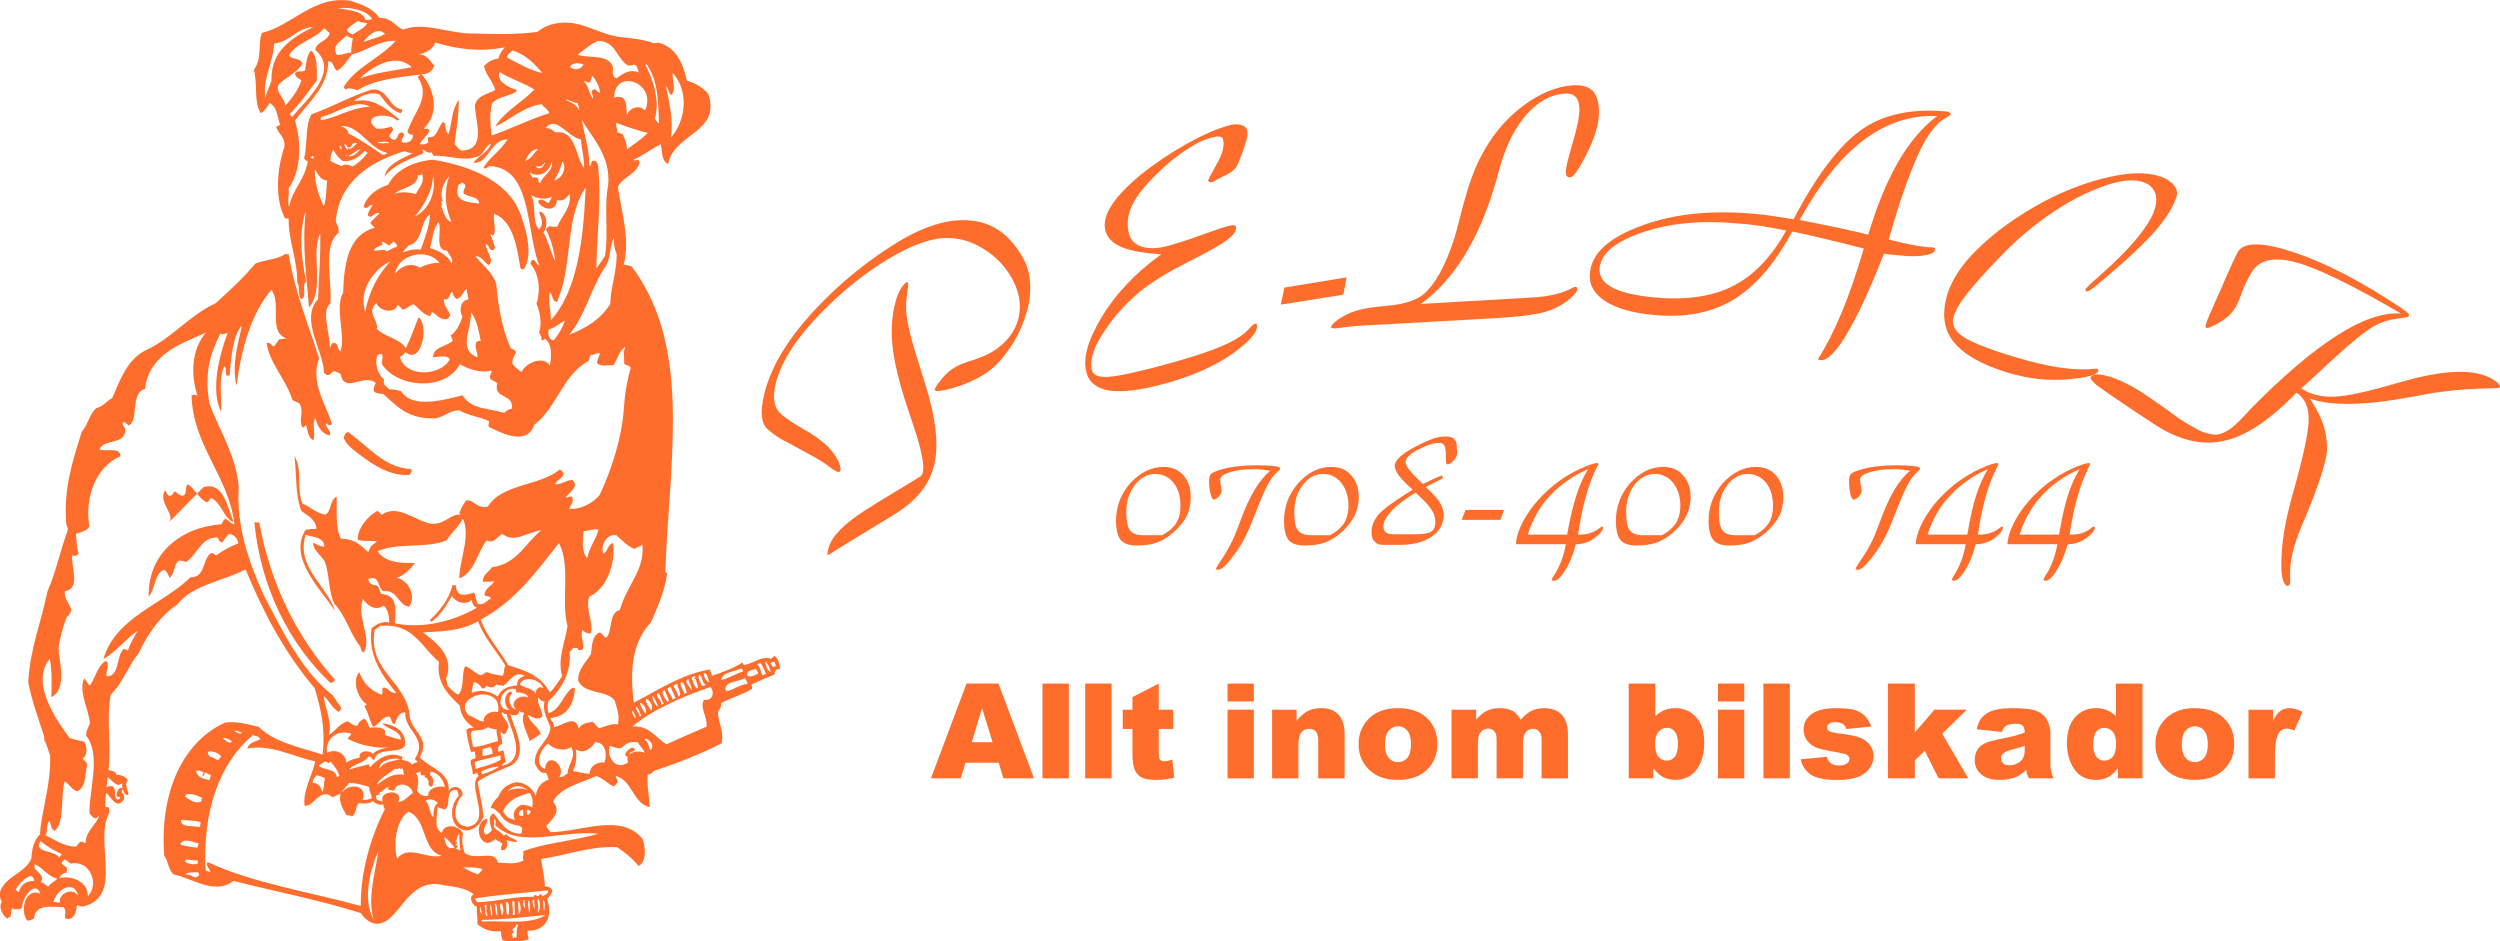 <?xml version="1.0" encoding="UTF-8"?>
<svg id="Lager_2" data-name="Lager 2" xmlns="http://www.w3.org/2000/svg" viewBox="0 0 850.39 320.2">
  <defs>
    <style>
      .cls-1 {
        fill-rule: evenodd;
      }

      .cls-1, .cls-2 {
        fill: #ff6d2d;
      }
    </style>
  </defs>
  <g id="Lager_1-2" data-name="Lager 1">
    <g>
      <path class="cls-2" d="M266.85,149.99c-1.85-.98-3.27-1.96-4.36-2.84-1.09-.76-1.96-1.64-2.4-2.4-1.09-1.85-1.31-4.8-.54-8.73.65-3.93,2.29-8.29,4.58-12.88,3.6-6.77,9.05-13.97,16.58-21.39,7.53-7.53,15.81-13.97,24.87-19.53,9.27-5.56,17.45-7.96,24.65-7.2,7.2.65,12.87,4.58,17.12,11.67,1.85,2.84,2.84,6.11,3.05,9.6.22,3.49-.22,7.31-1.64,11.35-1.31,4.15-3.27,8.07-5.89,11.67-2.62,3.71-5.34,6.33-8.18,8.07-3.16,1.96-6.65,3.49-10.47,4.58-3.82,1.09-5.89,1.31-6.22.76-.22-.33.44-1.42,1.96-3.38,1.42-1.86,3.05-3.38,4.8-4.36,1.2-.76,3.27-1.64,6.22-2.51,2.95-.98,5.13-1.96,6.43-2.73,4.8-2.95,7.85-6.77,9.05-11.46,1.09-4.8.22-9.6-2.73-14.4-2.07-3.49-4.91-6.44-8.4-8.73-3.49-2.29-6.98-3.71-10.69-4.04-3.16-.44-6.54,0-10.25,1.2-3.6,1.09-7.85,3.16-12.43,5.89-5.67,3.49-11.02,7.42-16.14,12-5.13,4.58-9.71,9.38-13.63,14.29-3.82,5.02-6.43,9.71-7.85,14.29s-1.42,8.07,0,10.48c.98,1.64,4.04,3.93,9.27,6.87,5.34,3.06,8.94,6.11,10.8,9.38.76,1.2,1.2,2.29,1.42,3.27.22.87.11,1.53-.33,1.75-.44.22-1.42-.33-3.27-1.64-1.75-1.42-3.6-2.51-5.34-3.49l-10.04-5.46M285.07,186.65l-.98.65c-.11,0-.22.11-.33.22-.76.55-1.53.98-2.29,1.42,0-2.73,1.2-5.46,3.71-8.07,2.4-2.73,6.65-5.89,12.76-9.6l15.05-9.17c1.96-1.2,1.2-6.66-1.96-16.37-1.31-3.82-2.29-6.87-3.05-9.17-2.62-8.18-4.04-14.73-4.47-19.64-.44-5.02-.11-9.71,1.09-14.18.33-1.53.98-2.95,1.64-4.26.76-1.2,1.42-2.07,1.96-2.4.11-.11.22-.11.33-.11s.22.11.33.22c.11.33.11,1.31-.22,2.95-.22,1.75-.44,3.38-.44,5.02-.11,3.6,1.31,10.26,4.47,19.86.87,2.84,1.53,5.13,2.07,6.66,3.71,11.89,4.69,21.17,2.94,27.82-1.64,6.55-6.22,12.11-13.63,16.59l-18.98,11.57"/>
      <path class="cls-2" d="M395,86.49c-5.89-.33-10.36-1.2-13.42-2.4-3.05-1.31-4.91-3.16-5.56-5.56-.65-2.51,0-5.35,1.96-8.51,1.96-3.16,5.34-6.66,10.03-10.58,4.91-3.93,10.14-7.42,15.6-10.48,5.45-3.06,10.14-5.13,14.18-6.22,1.74-.55,3.16-.55,4.36-.22,1.09.22,1.85.87,2.07,1.86.22.76.11,1.85-.22,3.27-.44,1.42-1.09,3.6-2.29,6.55-.54,1.53-1.09,2.62-1.64,3.16-.55.65-1.42,1.31-2.62,1.96l-3.71,1.86c-.54.33-.87.55-1.09.65-.22.11-.33.11-.33.11-.33.11-.55.11-.87,0-.33-.22-.44-.33-.54-.55,0-.11.98-1.96,2.94-5.56,2.07-3.6,2.73-6.44,2.18-8.4-.11-.55-.54-.87-1.2-.98-.65-.11-1.64.11-3.05.44-2.4.65-5.13,1.96-8.07,3.93-3.05,1.96-6.22,4.47-9.38,7.53-4.47,4.26-7.53,7.97-9.16,11.35-1.64,3.38-1.96,6.77-1.09,10.04.66,2.07,2.07,3.49,4.58,4.26,2.4.65,5.34.55,8.94-.44,3.05-.87,6.87-2.07,11.34-3.71,4.47-1.64,7.42-2.62,8.83-2.95.87-.22,1.53-.33,1.96-.33.33.11.54.22.65.55.33,1.31-.65,2.73-2.94,4.47-2.29,1.75-6.98,4.36-13.96,7.86-5.89,2.95-10.69,5.89-14.61,8.84-3.82,3.06-7.31,6.55-10.36,10.37-2.84,3.71-4.91,6.98-6.11,9.93-1.2,2.95-1.53,5.46-.98,7.31.44,1.75,2.29,2.51,5.56,2.29,3.38-.22,9.49-1.53,18.43-3.93,6.87-1.86,12.43-3.6,16.69-5.13,4.25-1.64,7.42-3.06,9.38-4.47,1.2-.76,2.4-1.75,3.38-2.84,1.09-1.09,1.64-1.64,1.75-1.64.22-.11.44-.11.65,0,.11,0,.22,0,.22.11.65,2.29-2.07,5.56-8.07,9.93-6.11,4.26-13.85,7.75-23.56,10.37-7.85,2.18-13.96,2.84-18.32,2.29-4.36-.65-7.09-2.73-7.96-6.22-1.31-4.69.44-11.02,5.24-18.88,4.69-7.86,11.45-14.95,20.18-21.28"/>
      <polyline class="cls-2" points="435.68 103.62 436.88 97.83 458.04 94.34 456.95 100.23 435.68 103.62"/>
      <path class="cls-2" d="M483.24,103.4l37.63-2.18c6.22-.33,10.91-1.53,14.18-3.38.33-.22.54-.22.54-.22.33-.11.55,0,.76.11.11.11.22.33.22.55,0,.55-.44,1.31-1.42,2.29-.98.98-2.29,2.07-3.93,3.06-2.07,1.31-4.58,2.29-7.53,2.95-2.95.65-7.85,1.2-14.72,1.64l-1.96.11-45.15,2.51c-2.29.22-4.47.44-6.76.76-.55,0-.76.11-.87.11-.44,0-.76,0-.98-.11-.33,0-.44-.11-.44-.33,0-.55.76-1.42,2.4-2.62,1.64-1.09,3.49-2.07,5.78-2.84,2.18-.76,6-1.42,11.45-1.85,5.45-.55,9.49-1.86,12-4.04,1.85-1.64,3.6-3.93,5.24-6.87,1.64-2.95,3.27-6.66,4.69-11.02.44-1.09,1.53-5.13,3.27-12,1.85-6.87,3.82-12.55,6.11-16.8,3.6-6.98,8.29-12.66,14.07-17.02,5.89-4.47,11.67-6.87,17.45-7.2,2.84-.11,4.91.44,6.33,1.75,1.31,1.31,2.18,3.49,2.29,6.55.11,2.29-.22,5.02-1.31,8.18-.98,3.05-2.51,6.44-4.47,9.93-1.09,1.86-1.85,3.16-2.51,3.82-.54.76-1.09,1.09-1.64,1.09-.44,0-.76-.11-.98-.44-.22-.22-.33-.65-.33-1.31-.11-1.2.65-4.47,2.29-9.93,1.64-5.46,2.4-9.38,2.29-12-.11-1.75-.54-3.06-1.42-3.82-.76-.76-1.96-1.09-3.6-.98-4.47.22-8.73,2.51-12.65,6.77-3.93,4.36-6.98,10.15-9.16,17.57-.22.87-.65,2.29-1.2,4.36-5.67,20.29-14.4,34.59-25.96,42.88"/>
      <path class="cls-2" d="M612.15,74.81c5.34,1.09,9.82,1.96,13.42,2.73,3.6.76,6.87,1.53,9.92,2.29,2.95-9.82,6.33-18.11,10.25-24.88,3.93-6.77,8.4-11.89,13.2-15.49-9.05-.33-17.34,2.4-24.98,8.18-7.74,5.78-14.94,14.84-21.81,27.17M607.57,78.41c-3.27-.65-6.22-1.2-8.51-1.53-2.4-.33-4.69-.65-6.76-.76-12.87-1.31-23.99-.33-33.37,2.84-9.38,3.16-14.29,7.2-14.83,12.22-.22,2.62,1.09,4.8,4.15,6.55,3.05,1.64,7.63,2.73,13.74,3.38,11.01,1.09,20.18-.11,27.27-3.71,7.2-3.6,13.31-9.93,18.32-18.99M609.64,78.74c-5.89,11.02-12.65,18.77-20.07,23.24-7.53,4.47-16.58,6.22-27.27,5.13-7.2-.65-12.65-2.29-16.47-4.8-3.71-2.51-5.45-5.67-5.02-9.49.65-6.66,6.44-12,17.56-16.04,11.02-4.15,24.21-5.46,39.59-3.93,1.42.11,3.16.33,5.13.65,1.96.33,4.25.65,6.98,1.09,7.96-15.17,15.71-25.31,23.23-30.55,7.53-5.24,17.23-7.2,29.01-6.11.44.11.76.22.98.44.22.11.22.33.22.55s-.76.65-2.18,1.53c-1.42.76-2.84,2.18-4.25,4.04-2.18,2.84-4.47,7.31-6.87,13.42-2.4,6-5.02,13.86-7.74,23.57,2.73.65,5.24,1.31,7.53,1.75,2.29.44,4.14.65,5.67.87h1.42c.44,0,.76.11.87.22.22.11.33.22.22.55,0,.98-1.2,1.64-3.49,1.96-2.29.44-5.34.44-9.05,0-1.09-.11-1.96-.22-2.62-.22-.76-.11-1.42-.22-2.18-.33-4.69,11.89-8.83,20.95-12.54,27.17-3.71,6.33-6.76,9.27-9.05,9.06-.22,0-.44-.11-.55-.11-.11-.11-.22-.11-.33-.22,2.84-4.47,5.56-9.82,8.07-15.82,2.51-6,5.02-13.31,7.53-21.82-1.42-.33-3.6-.87-6.43-1.64-8.51-2.07-14.51-3.49-17.89-4.15"/>
      <path class="cls-2" d="M662.32,100.34c1.64-5.35,5.23-10.8,11.02-16.26,5.78-5.56,12.98-10.69,21.81-15.49,7.53-3.93,14.72-6.66,21.92-8.29,7.09-1.64,12.76-1.75,16.8-.55,2.4.65,4.25,1.75,5.34,2.95,1.2,1.31,1.53,2.62,1.2,4.04-1.09,3.49-3.38,7.2-6.98,11.46-3.6,4.15-9.05,9.38-16.69,15.82-2.73,2.4-4.47,3.82-5.34,4.36-.76.55-1.42.87-1.74.76,0-.11-.22-.11-.22-.33-.11-.11-.11-.22-.11-.33.11-.33.98-1.2,2.62-2.73,1.09-.87,1.96-1.64,2.62-2.29,5.24-4.58,9.38-8.84,12.54-12.66,3.05-3.82,5.02-6.98,5.78-9.49.76-2.51.76-4.47,0-6.11-.76-1.64-2.18-2.73-4.25-3.38-3.6-1.09-8.51-.33-14.94,2.18-6.43,2.51-13.2,6.33-20.29,11.68-2.73,2.07-5.34,4.26-7.96,6.66-2.62,2.4-5.45,5.35-8.83,8.95-4.25,4.58-7.2,8.07-8.83,10.37-1.64,2.18-2.73,4.26-3.27,6.11-.76,2.51.33,4.8,3.38,6.87,3.05,1.96,8.94,4.26,17.67,6.87,11.23,3.38,20.18,4.69,26.83,3.93h1.09q.11.11.22.33v.55c-.44,1.2-3.93,2.18-10.47,2.73-6.65.55-13.41-.22-20.29-2.29-8.94-2.73-15.05-6.22-18.43-10.47-3.38-4.26-4.04-9.6-2.18-15.93"/>
      <path class="cls-2" d="M781.2,133.51c-9.05,9.38-17.34,14.95-24.87,16.48-7.63,1.64-15.6-.33-24-6l-5.67-3.71c-6.87-4.58-11.23-7.64-13.2-9.06-1.85-1.53-2.62-2.51-2.29-2.95.76-1.2,2.94-1.2,6.54-.11,3.49,1.09,7.74,3.16,12.54,6.44,1.42.98,3.49,2.4,6,4.15,2.51,1.86,4.36,3.16,5.45,3.93,2.73,1.75,4.91,2.95,6.54,3.82,1.75.76,3.38,1.2,4.69,1.31,2.62.33,5.78-1.42,9.38-5.24.98-.98,1.64-1.75,2.18-2.29l1.09-1.2c22.25-22.59,39.26-33.39,51.15-32.41-16.25-9.49-28.03-15.28-35.45-17.35-7.42-2.07-12.43-1.09-15.05,2.84-1.2,1.75-2.4,4.15-3.6,7.2-1.09,3.06-1.96,5.02-2.62,5.78-1.09,1.75-2.84,3.27-5.24,4.69-2.51,1.42-3.93,1.96-4.36,1.64-.44-.22,0-1.75,1.2-4.47,0-.11,0-.22.11-.22.98-2.18,2.18-5.02,3.82-8.62,3.16-7.42,5.13-11.57,5.78-12.66,2.18-3.27,8.62-3.16,19.3.44,10.69,3.6,22.9,9.93,36.43,18.99,1.2.87,1.96,1.42,2.18,1.75s.22.76,0,1.09c-.11.11-1.42.22-3.93.65-2.62.33-5.13,1.09-7.53,2.4-3.05,1.64-8.29,5.89-15.71,12.77-3.93,3.71-6.98,6.55-9.27,8.51l.33.22c2.84,1.86,6.44,2.73,10.69,2.62,4.36-.11,11.78-1.75,22.14-4.8l.87-.22c15.05-4.36,25.52-4.58,31.52-.65.87.65,1.53,1.09,1.75,1.53.33.44.33.76.11,1.09,0,.11-2.4.22-7.09.33-4.8.11-10.14.65-16.03,1.53-1.64.33-3.93.76-7.09,1.31-15.81,2.95-27.27,3.06-34.25.55,2.07,3.16,3.71,6.11,4.58,9.06.98,2.95,1.31,5.89,1.2,8.84-.44,4.15-2.84,11.57-7.2,22.15-.98,2.18-1.64,3.82-2.07,4.91-2.4,5.89-3.49,11.24-3.27,16.15.11,1.2,0,1.85-.11,2.07-.22.33-.44.44-.54.44-.22.11-.33.11-.55,0-1.53-.98-2.07-4.69-1.64-11.02.33-6.33,1.85-13.75,4.36-22.37,3.27-11.78,4.91-19.64,4.8-23.57,0-3.93-1.42-6.87-4.04-8.62l-.11-.11"/>
      <path class="cls-2" d="M395.22,182.07c2.18-1.09,3.82-2.51,4.8-4.04,1.09-1.64,1.53-3.71,1.53-6,0-3.16-.76-5.78-2.4-7.86-1.64-1.96-3.71-2.95-6.22-2.95s-4.91,1.2-6.87,3.71c-1.96,2.51-2.95,5.57-2.95,9.27,0,2.95.44,5.02,1.2,6.11.76,1.09,2.29,1.75,4.47,1.75h6.43M386.6,185.56c-2.51,0-4.36-.65-5.34-1.85-1.09-1.31-1.64-3.49-1.64-6.55,0-4.91,1.64-9.17,4.91-12.88,3.38-3.6,7.09-5.46,11.23-5.46,2.73,0,5.02.87,6.76,2.84,1.64,1.86,2.51,4.36,2.51,7.53,0,2.29-.44,4.47-1.42,6.44-.98,1.96-2.62,3.82-4.69,5.67-1.85,1.53-3.6,2.62-5.45,3.27-1.75.65-4.04.98-6.87.98"/>
      <path class="cls-2" d="M432.08,160.14c-1.2-.22-2.29-.33-3.16-.44-.87-.11-1.64-.11-2.4-.11-3.38,0-6.11.33-8.29,1.09-2.18.65-3.16,1.53-3.16,2.51,0,.55,0,1.2.22,2.07.22.87.22,1.53.22,1.85,0,.55-.33,1.2-.98,1.86-.65.65-1.2.98-1.64.98s-.76-.65-1.09-1.86c-.33-1.31-.54-2.73-.54-4.36,0-1.09.22-1.96.54-2.4.44-.44,1.31-.87,2.51-1.31,1.64-.55,3.6-.98,5.78-1.31,2.18-.22,4.58-.44,6.98-.44,3.16,0,5.45.11,6.65.33,1.2.11,1.74.44,1.74.76,0,.22-.33.65-.98,1.2-.65.65-1.2,1.09-1.53,1.64-1.53,1.85-3.49,6-5.89,12.33-.44,1.09-.76,1.86-.98,2.4-1.85,4.91-4.04,8.95-6.54,12.11-2.4,3.27-4.14,4.8-5.23,4.8-.22,0-.44,0-.55-.11-.11-.11-.11-.22-.11-.44,0-.11.76-1.31,2.29-3.6,1.53-2.29,2.84-4.8,4.04-7.53.54-1.2,1.2-2.95,2.07-5.35,2.95-8.07,6.33-13.64,10.03-16.69"/>
      <path class="cls-2" d="M452.37,182.07c2.18-1.09,3.71-2.51,4.8-4.04.98-1.64,1.53-3.71,1.53-6,0-3.16-.87-5.78-2.51-7.86-1.64-1.96-3.71-2.95-6.11-2.95-2.73,0-5.02,1.2-6.87,3.71-1.96,2.51-2.95,5.57-2.95,9.27,0,2.95.33,5.02,1.2,6.11.76,1.09,2.29,1.75,4.47,1.75h6.43M443.75,185.56c-2.51,0-4.36-.65-5.45-1.85-.98-1.31-1.53-3.49-1.53-6.55,0-4.91,1.64-9.17,4.91-12.88,3.27-3.6,6.98-5.46,11.12-5.46,2.84,0,5.13.87,6.76,2.84,1.75,1.86,2.62,4.36,2.62,7.53,0,2.29-.55,4.47-1.53,6.44-.98,1.96-2.51,3.82-4.58,5.67-1.85,1.53-3.71,2.62-5.45,3.27-1.85.65-4.14.98-6.87.98"/>
      <path class="cls-2" d="M481.49,167.56c-3.38,2.07-6.11,4.15-8.07,6.11-1.85,2.07-2.84,3.82-2.84,5.35,0,.87.22,1.64.87,2.07.54.44,1.42.65,2.62.65h7.42c2.62,0,4.47-.33,5.34-.87.98-.65,1.42-1.75,1.42-3.38,0-1.42-.44-2.84-1.42-4.26-.87-1.42-2.73-3.27-5.34-5.67M480.51,166.57c-2.18-1.96-3.71-3.6-4.69-4.8-.87-1.31-1.42-2.4-1.42-3.27,0-.98.65-1.96,1.85-3.16,1.2-1.09,3.05-2.29,5.56-3.6,2.07-1.09,3.93-1.85,5.56-2.51,1.64-.55,3.16-.76,4.47-.76,1.2,0,2.07.22,2.73.76.66.65.98,1.42.98,2.51v1.09c.11.44.11.87.11,1.09,0,1.09-.44,1.96-1.2,2.73-.76.87-1.42,1.31-2.07,1.31-.22,0-.44-.22-.44-.44-.11-.22-.11-.76-.11-1.53v-.76c0-1.85-.22-3.06-.54-3.71-.33-.65-.87-.87-1.85-.87-.76,0-1.64.11-2.62.44-.98.22-2.07.76-3.38,1.31-1.85.87-3.16,1.64-4.04,2.51-.87.76-1.31,1.53-1.31,2.29,0,.65.44,1.53,1.31,2.62.87,1.2,2.4,2.73,4.58,4.8.87-.44,2.07-.98,3.49-1.64,1.53-.65,2.4-1.09,2.83-1.31l.55.98c-.98.55-1.96.98-2.95,1.53-.98.44-1.96.98-2.95,1.53,2.18,1.86,3.71,3.6,4.69,5.02.87,1.42,1.42,2.95,1.42,4.36,0,3.06-1.31,5.56-4.04,7.42-2.62,1.85-6.33,2.84-10.91,2.84h-5.56c-1.31,0-2.29-.33-2.94-1.09-.76-.76-1.09-1.75-1.09-3.16,0-2.29.87-4.36,2.51-6.22,1.64-1.85,5.45-4.58,11.45-8.29"/>
      <polyline class="cls-2" points="497.2 176.83 498.51 173.45 511.59 173.45 510.39 176.83 497.2 176.83"/>
      <path class="cls-2" d="M533.08,181.85c.98-5.67,2.07-10.15,3.16-13.42,1.09-3.38,2.4-6.33,3.93-8.84-5.24,2.29-9.49,5.35-12.98,9.06-3.38,3.6-5.89,8.07-7.53,13.2h13.41M532.64,185.12h-17.01c.22-3.27,1.64-6.77,4.14-10.58,2.51-3.82,5.78-7.2,9.71-10.26,2.4-1.85,5.13-3.49,7.96-4.8,2.94-1.31,4.8-1.96,5.78-1.96.22,0,.33.11.44.11s.11.11.11.22c0,0-.11.33-.44.76-2.95,5.78-5.13,13.53-6.54,23.24h.54c2.62,0,4.91-.76,6.87-2.29.44-.33.65-.44.76-.44s.22,0,.22.11c.11,0,.11.11.11.11,0,1.09-.98,2.29-2.95,3.71-1.85,1.42-4.04,2.07-6.33,2.07-.87,3.49-2.07,6.44-3.6,8.84-1.53,2.4-2.73,3.6-3.82,3.6-.22,0-.33,0-.54-.11-.11-.11-.22-.22-.22-.33,0-.22.22-.55.65-1.2,2.07-3.06,3.38-6.66,4.14-10.8"/>
      <path class="cls-2" d="M565.25,182.07c2.18-1.09,3.71-2.51,4.8-4.04.98-1.64,1.53-3.71,1.53-6,0-3.16-.87-5.78-2.51-7.86-1.64-1.96-3.71-2.95-6.11-2.95-2.73,0-5.02,1.2-6.98,3.71-1.85,2.51-2.84,5.57-2.84,9.27,0,2.95.33,5.02,1.2,6.11.76,1.09,2.18,1.75,4.47,1.75h6.43M556.64,185.56c-2.62,0-4.36-.65-5.45-1.85-.98-1.31-1.53-3.49-1.53-6.55,0-4.91,1.64-9.17,4.91-12.88,3.27-3.6,6.98-5.46,11.12-5.46,2.84,0,5.13.87,6.76,2.84,1.75,1.86,2.62,4.36,2.62,7.53,0,2.29-.54,4.47-1.53,6.44-.98,1.96-2.51,3.82-4.58,5.67-1.85,1.53-3.71,2.62-5.45,3.27-1.85.65-4.14.98-6.87.98"/>
      <path class="cls-2" d="M596.77,182.07c2.18-1.09,3.82-2.51,4.8-4.04,1.09-1.64,1.53-3.71,1.53-6,0-3.16-.76-5.78-2.4-7.86-1.64-1.96-3.71-2.95-6.22-2.95s-4.91,1.2-6.87,3.71c-1.96,2.51-2.95,5.57-2.95,9.27,0,2.95.44,5.02,1.2,6.11.76,1.09,2.29,1.75,4.47,1.75h6.43M588.16,185.56c-2.51,0-4.36-.65-5.34-1.85-1.09-1.31-1.64-3.49-1.64-6.55,0-4.91,1.64-9.17,4.91-12.88,3.27-3.6,7.09-5.46,11.12-5.46,2.84,0,5.13.87,6.87,2.84,1.64,1.86,2.51,4.36,2.51,7.53,0,2.29-.44,4.47-1.42,6.44-1.09,1.96-2.62,3.82-4.69,5.67-1.85,1.53-3.71,2.62-5.45,3.27-1.75.65-4.04.98-6.87.98"/>
      <path class="cls-2" d="M649.78,160.14c-1.2-.22-2.29-.33-3.16-.44-.87-.11-1.74-.11-2.51-.11-3.27,0-6,.33-8.18,1.09-2.18.65-3.27,1.53-3.27,2.51.11.55.11,1.2.33,2.07.22.87.22,1.53.22,1.85,0,.55-.33,1.2-.98,1.86-.65.65-1.31.98-1.75.98-.33,0-.76-.65-1.09-1.86-.22-1.31-.44-2.73-.44-4.36,0-1.09.22-1.96.54-2.4.44-.44,1.2-.87,2.51-1.31,1.64-.55,3.6-.98,5.78-1.31,2.18-.22,4.47-.44,6.98-.44,3.16,0,5.34.11,6.54.33,1.2.11,1.85.44,1.85.76,0,.22-.33.65-.98,1.2-.65.65-1.2,1.09-1.53,1.64-1.53,1.85-3.49,6-5.89,12.33-.44,1.09-.76,1.86-.98,2.4-1.85,4.91-4.14,8.95-6.54,12.11-2.51,3.27-4.25,4.8-5.24,4.8-.22,0-.44,0-.55-.11-.11-.11-.22-.22-.22-.44,0-.11.76-1.31,2.29-3.6,1.64-2.29,2.95-4.8,4.14-7.53.44-1.2,1.2-2.95,2.07-5.35,2.95-8.07,6.22-13.64,10.03-16.69"/>
      <path class="cls-2" d="M669.19,181.85c.98-5.67,1.96-10.15,3.05-13.42,1.09-3.38,2.4-6.33,3.93-8.84-5.24,2.29-9.49,5.35-12.87,9.06-3.49,3.6-6,8.07-7.63,13.2h13.52M668.65,185.12h-17.01c.22-3.27,1.64-6.77,4.14-10.58,2.51-3.82,5.78-7.2,9.71-10.26,2.51-1.85,5.13-3.49,7.96-4.8,2.94-1.31,4.8-1.96,5.78-1.96.22,0,.33.11.44.11s.11.11.11.22c0,0-.11.33-.33.76-3.05,5.78-5.24,13.53-6.65,23.24h.55c2.62,0,4.91-.76,6.87-2.29.44-.33.65-.44.76-.44s.22,0,.22.11c.11,0,.11.11.11.11,0,1.09-.98,2.29-2.84,3.71-1.96,1.42-4.14,2.07-6.43,2.07-.87,3.49-2.07,6.44-3.6,8.84-1.53,2.4-2.73,3.6-3.82,3.6-.22,0-.33,0-.44-.11-.22-.11-.22-.22-.22-.33,0-.22.22-.55.55-1.2,2.07-3.06,3.38-6.66,4.14-10.8"/>
      <path class="cls-2" d="M700.39,181.85c.98-5.67,1.96-10.15,3.05-13.42,1.09-3.38,2.4-6.33,3.93-8.84-5.24,2.29-9.49,5.35-12.87,9.06-3.38,3.6-5.89,8.07-7.53,13.2h13.42M699.84,185.12h-17.01c.22-3.27,1.64-6.77,4.14-10.58,2.51-3.82,5.78-7.2,9.71-10.26,2.51-1.85,5.13-3.49,7.96-4.8,2.94-1.31,4.8-1.96,5.78-1.96.22,0,.44.11.44.11.11,0,.11.11.11.22,0,0-.11.33-.33.76-2.94,5.78-5.23,13.53-6.65,23.24h.54c2.73,0,5.02-.76,6.87-2.29.44-.33.65-.44.76-.44s.22,0,.22.11c.11,0,.11.11.22.11,0,1.09-.98,2.29-2.94,3.71-1.96,1.42-4.14,2.07-6.33,2.07-.98,3.49-2.18,6.44-3.71,8.84-1.53,2.4-2.73,3.6-3.82,3.6-.22,0-.33,0-.44-.11-.22-.11-.22-.22-.22-.33,0-.22.22-.55.55-1.2,2.07-3.06,3.38-6.66,4.14-10.8"/>
    </g>
    <g>
      <path class="cls-1" d="M98.16,86.38c2.11,12.97,6.68,23.7,10.38,35.51-3.18,8.25,2.55,15.99,4.37,22.4-.6.76-1.56.08-2-.36-.25,1.97,1.95,2.39,1.27,4.19-2.55-.38-4.29-3.1-4.92-6.01-1.31,2.19.25,5.89-.73,7.65-1.81-.9-1.83-3.35-2.37-5.1-.59.08-.53.81-1.28.73-1.51-2.65.76-5.39-1.09-8.19-.74-.47-1.82-.61-2.37-1.27-2.31-7.26-7.7-12.19-8.74-19.3,1.42-.21,1.59.84,2.37,1.27.83-.68,1.28-1.76,2-2.55,1.05.14,1.56-.26,2.55-.18-6.64-2.11-1.67-11.85-5.28-16.57-6.99,8.04-10.32,20.47-11.84,32.6-1.62-6.63.15-13.31,1.82-20.4-3.17,3.06-3.75,11.68-4.19,16.94h-1.09c-.43-.85.16-2.71-.73-3.1-2.13,4.24-.75,11.09-1.09,15.48-3.62-7.35-.68-19.06,2.18-26.77-.43-.22-1.67.9-2.37,0-3.82,7.61-5.42,13.64-3.82,23.85,3.44,9.3,9.12,17.71,10.01,28.41-.86,13.75,3.59,25.82,8.38,36.6,6.45,12.24,12.74,25.74,23.49,34.23.95,1.42,1.92,2.82,2.91,4.19,0,.79-.27,1.31-.91,1.46-2.11-1.29-3.05-3.75-4.92-5.28.15,3.83,3.09,8.67,1.64,13.29,2.28-1.38,3.93-4.31,6.56-4.73,1,.52,2.04,1.75,3.28,1.46.16-1.03,1.12-1.77,2.19-2.37,1.26.44,1.19,2.21,2,3.1,1.99-.28,4.09-.25,5.1.91.21.8-.05.94.18,1.64,1.83.42,3.28,1.21,5.28,1.46-.18-3.04-4.5-3.51-6.37-5.46,4.1.17,8.77,3.01,7.65,7.83-2.86,2.67-9.15,0-10.38,4.55-1.04.01-.7-1.36-2-1.09-1.39,2.25-4.96,2.32-6.56,4.37,1.83-.6,4.38-1.11,6.56-1.82.31.23.49.6.55,1.09,2.33-2.56,6.1-5.71,10.93-3.64.57.49-.48.69,0,1.09,1.32.32,2.79.49,3.28,1.64.65-.32,1.15-.79,2-.91-.19-.48-.73-.61-.91-1.09,4.67-7.12-3.69-9.54-3.28-15.84-2.5.05-2.75,2.34-3.64,4.01-1.32-.2-.84-2.19-2-2.55-2.74.18-3.05,2.78-5.28,3.46-1.26-1.96-1.57-4.86-2.91-6.74-.08-.62.55-.55.73-.91-2.73-1.58-5.28-7.81-2.55-10.93,1.32,3.71,3.85,6.23,7.47,7.65,1.03-.31-.2-1.86.73-2.37,1.55-.19,2.23,2,4.37,1.82-4.32-5.48-9.79-12.39-8.38-22.03,1.64-1.26,3.15-2.38,6.01-2-.05-1.95-.36-4.73-2-5.64-2.72,1.92-5.71-.18-6.92-2.37-2.28,6.4,3.05,12.9.36,18.21-1.14-.07-.93-1.5-1.46-2.19-3.36-4.22-4.79-10.38-8.56-14.2-2-3.7-1.68-9.26-3.1-13.84-.9-2.61-4.35-4.26-4.19-7.1,1.34.74,2.3,1.24,3.82,1.46-.08-3.6-4.19-3.16-6.37-4.19-3.44,11.23,7.33,17.33,10.02,26.04-4.69-7.23-16.2-18.17-10.02-27.68,1.51-.2,2.28-.27,3.64-.36-.04-2.94-2.99-4.53-5.1-6.01-2.19-5.64-1.56-12.57-2.37-18.57,2.83,4.05.62,11.22,2.73,16.02,2.82,1.26,4.31,3.06,7.83,3.82,2.25-1.58,1.31-4.79,3.82-6.19.11,3.87-.52,10.93,1.46,14.39,4.72-.11,6.87,2.35,9.29,4.55.43-1.14.81-2.34,2-2.73,1.88,6,7.67,6.51,13.84,6.37-1.55,2.22-3.47,4.06-6.19,5.1,3.82.63,6.9,6.01,4.19,9.83-3.89-.73-3.96-6.03-8.74-5.28-2.01-1.4-1.13-5.61-5.1-4.19.17,1.53,1.25,2.15,2.91,2.19.75.7,1.03,1.89,1.46,2.91,5.92.28,4.88,5.87,4.73,10.02,12.03,2.35,24.84-2.4,32.59-8.56-.22-.87-1.69-.5-2.18-1.09.15-2.52,2.46-2.89,3.28-4.73-1.58.26-2.34.22-3.82.18-.03-2.7,2.11-3.23,3.1-4.92,8.64-1.14,11.31-8.24,16.75-12.56-4.79.58-9.08,4.53-13.11,1.27-1.9.63-2.76,3.48-5.46,2.19-3.2,4.01-3.93,10.68-9.29,12.93-.06-6.65,4.94-16.46,0-22.22.59-1.66,1.36-3.13,2.37-4.37,2.82-.18,3.4,2.88,7.28,2.18,4.84-7.87,17.37-6.93,24.4-12.56.81.1,1.11.71,1.46,1.27-.38,1.8-2.31,2.06-2.91,3.64,1.96.24,3.59-1.37,5.83-1.46,2.57,2.16-1,4.21-2.19,5.83.5.54,1.51-.68,2.19,0,.62,1.63-.64,2.86-1.09,4.01,3.93.31,8.27-2.02,10.38-4.73,4.23-8.9,7.85-20.21,8.38-31.14.37-4.42,1.09-8.19,2.19-12.02-.23-.98-1.58-.85-2.19-1.46.1-1.87-.54-3.54.36-5.83-2.04,1.42-2.71,4.21-4.01,6.37-2.19-.28-4.44.69-5.64-.91.07-.93.7-1.99,1.09-3.1-.94-.57-1.69.61-2.91.36-.91.57-.54,1.3-1.09,2.19-8.69,4.66-10.8,15.9-18.39,21.67-2.51,7.15-10.57,3.1-15.48.73-.38-.89.3-1.27,0-2-3.38-1.57-7.04-1.86-10.01-3.64-3.65.06-5.08,2.32-8.38,2.73-9.31.25-12.82-4.17-17.66-8.38-1.42.08-2.48-.19-3.1-.91-.03-.89.2-1.93.73-2.73-4.11-3.49-10.69,3.94-12.02-3.1-.75-.6-1.22-.59-2-.91-1.22.05-1.14,1.41-2.55,1.28-.53-.07-.62-.6-1.09-.73-.14-7.78-8.33-18.19-2-25.13.17-6.27.95-14.87.73-22.22-3.39,6.83,1.73,18.58-3.82,25.13-.73-10.08-2.46-21.01-1.09-32.78-2.54,7.41-1.44,16.89.18,24.04-1.7.73.25,5.1-1.46,5.83-1.67-.45-.45-3.91-1.64-5.65.14-7.55-3.01-14.15-2.91-21.67-.24-.35-.81.21-1.27-.18-3.47-6.67-2.75-16.61-.18-24.22.37-3.52-2.03-4.28-2.73-6.74.18-.55,1.08-.38,1.27-.91-1.09-2.72-.83-5.73-3.46-7.28-.98,1.2-1.68,2.69-3.1,3.46-2.5-3.76-.95-9.63-2.37-14.75,2.92-3.87,1.29-8.83,2.73-12.56,10.36-2.49,17.71-12.9,30.23-10.93,3.85,1.24,7.53,2.65,9.83,5.83,4.09-.08,5.23,2.79,8.01,4.01,6.82-2.93,15.69,1.46,24.04,1.28,6.88.18,14.17.47,21.67-.55,2.14-1.83,4.77-2.82,8.01-3.1,7.57-.64,13.12,4.15,20.58,4.92,3.83.4,7.82.8,10.74,2,.66.06,1.18-.03,1.64-.18,6.29,1.46,8.57,7.43,9.83,12.93,2.92.88,5.36,2.28,7.28,4.55,4.44,13.26-11.83,13.42-13.66,23.85-2.47-1.38-1.87-4.1-2.55-6.74-3.22,1.63-5.9,3.81-9.29,5.28.52.56,1.32-.25,1.82.18,0,.31.14.47.36.55-1.03,4.31-5.73,4.95-7.47,8.56,1.39,8.79,4.23,17.99,2,26.4.83.09,1.69.22,2.73.55,10.19,13.87,13.9,29.99,14.02,51.17.11,18.25-2.05,35.29-2.55,52.81.08.35.71.14.55.73-.73,5.83-3.5,11.81-5.46,16.39-6.28,6.64-7.3,15.91-5.83,27.31,8.13-4.14,15.92-9.57,25.86-11.29.1.88.64,1.31.73,2.19,3.29-1.14,7.35-2.59,10.38-4.55.21.27.23.75.55.91,3.23-.64,6.11-3.31,9.1-2.19.59-.14.65-.81,1.27-.91,1.25.65,1.73,2.99,1.82,4.19-.11.56-1.13.21-1.46.55-.26.46-.24,1.22-.55,1.64-2.96,1.07-4.9,2.04-7.65,3.28.11.44.26.83.18,1.46-3.14,2.01-7.26,3.06-10.56,4.92.15,1.48-.56,2.11-1.09,2.91.21,4.15,2.15,6.43,1.27,10.74-7.07,3.62-14.75,6.61-22.76,9.29-.87.34-1.06,1.36-2.37,1.27-.34,3.68.52,7.15.73,11.11-5.64-1.02-5.87-8.92-11.47-10.56-.45.64.81,1.12.36,2.37-.57.28-.52,1.18-1.46,1.09-1.96-1.07-3.39-2.68-5.64-3.46-5.1,2.34-12.2,3.84-14.75,8.74,3.05,3.42-.24,5.88-2.19,8.19.08,1.08,1.04,1.26,1.28,2.19,11.06-.23,24.01-6.58,31.32,2.19,1.18,2.69,1.48,7.91-1.28,9.29-2.15-2.59-4.33-4.38-7.28-6.37-8.76-.54-17.07,2.66-25.86,4.01.34,3.13,1.31,6.57,1.27,9.47.87-.38,2.13.21,2.55,1.27-.31,1.2-.92,2.11-1.82,2.73,1.92,5.35.21,11.04-6.56,10.93-.26,1.03.09,1.78.36,2.91-2.57.85-6.36.96-8.92.36-.3-.91-.58-1.85-.55-3.1-4.02.23-5.68-.63-8.01-2.37.12-2.17-.34-3.84-.18-6.01-1.52-.22-2.98-3.32-1.09-4.19-2.39-2.05-6.31-2.56-10.2-3.1-12.41-3.09-14.81,12.57-22.4,13.11-2.34.17-4.53-1.68-5.83-3.64-14.24-4.5-28.82-7.27-43.34-10.93-6.19,4.86-13.56-.71-20.21-2.19-1.91-1.31-1.87-4.56-3.28-6.37-1.58-20.53,5.59-38.39,20.76-45.34,3.69-.4,6.97.45,11.29,1.46,5.46,5.33,13.88,6.93,21.85,9.47.92-9.15-.49-14.99-2.73-22.58-9.97-11.77-17.19-25.08-23.49-40.43-7.86,4.11-17.95,5.2-23.31,12.02-5.87,3.91-10.21,10.3-13.11,16.57-3.54,4.29-5.46,10.2-9.47,14.02-1.55,8.56.24,17.17-.73,25.68,1.07.23,2.95.53,2.55,1.64,1.09-.24,3.36.51,4.01,1.82-1.41,1.52.36,3.62.18,4.92-.95.41-1.68-.82-1.82-1.82-1.19.97.74,1.55.36,3.28-2.31,3.82-4.35-.4-6.01-2.18-.43,1.57-.3,3.59-.36,4.73-.03.52,1.12-.15,1.09.36.34.27.02,1.19.36,1.46-5.7,10.21,5.31,28.94-9.29,32.23-.68-.17-1.54-.16-1.82-.73-.14,1.99-.82,5.81-4.01,4.73-.22-1.64.51-2.55-.55-3.82-3.63.02-9.6-1.38-10.02,3.82-.69.34-1.25.81-2.37.73-2.64-3.49-.49-11.43,4.55-9.1-2.01-5.29-6.7,2.35-6.19,4.73-1.1.78-2.66.73-3.46.18-.45,1.11-.3,1.78-.55,2.91-.39.22-.99.22-1.09.73-1.5-1.11-3.21-3.98-1.82-5.83-.6-.68-.77-1.78-.73-3.1,1.73-5.74,8.54-6.39,10.74-11.65.16-3.54,1.05-6.36,2.91-8.19.53-8.34,3.8-16.56,3.46-26.95-.75-1.61-1.07-3.66-2-5.1v-1.09c-2-6.33-4.01-11.61-5.46-18.57.67-11.64,4.38-20.23,6.56-30.96,2.86-6.37,4.38-14.08,6.92-20.76.08-.99-.39-1.43-.55-2.19-.9-12.3,2.18-21.28,5.28-31.32,2.07-2.24,2.61-6.01,4.92-8.01,2.35-.62,3.54-2.41,5.46-3.46,2.64-6.12,4.99-12.76,10.93-16.02,9.34-4.14,14.98-11.97,24.22-16.21,4.82-4.4,9.5-8.63,13.47-13.47,3.18-1.44,7.91-1.32,10.38-3.46.27.42.45.28.91.18ZM6.38,303.43c.87-2.57,2.15-3.64,5.28-3.82-.11-.93-.53-1.54-1.46-1.64-2.19,1.02-3.77,2.66-4.92,4.73.58.03.54.67,1.09.73ZM13.85,300.16c1.34,0,1.59,1.08,2.55,1.46.71-1.23,2.17-1.71,3.1-2.73-3.38-.81-4.72-3.65-7.65-4.92-1.05,2.47,4.03,3.25,2,6.19ZM20.22,291.96c-.17-.89.76-.69.73-1.46-2.58-1.24-5.07-2.58-7.1-4.37-3.04,4,5.4,2.96,6.37,5.83ZM23.68,250.99c1.42.64,3.26.87,4.92,1.27,1.19,1.72,1.15,4.7-.55,5.83.71.5,1.3,1.13,1.64,2-.9,3.18-.27,7.73-3.46,9.1-1.85-.7-2.71-2.39-4.19-3.46-1.58,4.79.15,13.86-3.46,16.94-1.12-.68-1.24-1.79-1.64-3.46-1.39.92-.49,3.55-1.46,4.92,3.22,1.49,6.21,3.85,10.38,3.82.68-.41.84-1.35,1.64-1.64.92-.33,1.3,1.03,1.64.18.09-3.61,3.25-5.74,4.55-8.74-.37-.41-.54.9-1.46.55-.82-.4-1.42-1-1.82-1.82.05-8.52,3.98-19.78-1.09-26.22-.11-1.55.62-2.59,1.27-4.19-.43-5.02-3.94-10.71-2-15.3.91.55.95,1.96,2,2.37,1.95-2.67,2.55-6.68,5.46-8.38,1.39,1.16-.09,3.15.18,5.28,4.53.21,3.26-6.93,5.83-9.29.62.05.99.34,1.46.55.76-2.58,2.13-4.54,3.28-6.74-4.16,2.94-7.16,7.04-11.65,9.65,4.17-14.29,20.03-18.46,29.68-27.86,5.15.11,3.91-6.17,6.92-8.19,1.04-.19,1.07.63,1.82.73,2.25-1.57,4.62-3.03,7.47-4.01-.03-1.43-1.27-3.06-3.1-3.28-.95.81-1.58,1.94-2.37,2.91-.97-.06-1.17-.89-1.46-1.64-5.69-.49-6.97,5.98-10.93,8.38-.49-.48-1.43-.51-2.37-.55-1.73,1.25-1.36,4.59-3.1,5.83-.48-.75-.8-2.22-2-2.73-3.29,1.45-2.84,6.63-5.1,9.11-.43-14.53,10.95-23.66,24.76-24.58.48-.61.48-1.71,1.46-1.82,1.08.5,1.5,1.66,2.91,1.82-1.83-16.15-14.26-26.86-14.57-43.88.8-.25,1.41-.18,2,.18-2.25-6.81-2.22-15.69,2.91-21.49-8.71,3.86-19.35,7.36-20.76,19.12-5.05,1.56-2.12,10.13-5.28,12.38-1.02.05-1.23-1.48-2.18-.91-.6.97.7,1.43.73,2.37.19,5.35-7.28,3.04-8.74,6.74,1.11,1,7.35-1.08,7.1,2.37-8.31,3.56-12.21,13.9-10.56,23.85-.75,1.62-2.85,1.89-4.55,2.55.16,1.85.2,4.73.91,6.56-.32.78-1.18,1.12-2.19.73-.41,4.16,3,11.42-2.55,12.2-.12,2.91,1.56,4.02,2.19,6.19v.55c-.35.8-.72,1.59-1.46,2-1.35,3.26-2.31,6.92-2.91,10.93.41.14.07,1.02.18,1.46.9,5.19,2.07,12.68-2.55,14.93.1-4.31.32-8.87-.55-13.11-6.72,8.25,2.31,20.94,6.74,26.95ZM20.4,306.89c-.7-2.51,3.98-5.42,6.19-2.19-1.39-5.93-7.75-1.78-8.38,2.19.87-.26,1.71.46,2.19,0ZM29.87,304.89c4.15-4.39.55-12.54-5.83-11.11-.66-.49-1.25-1.05-2-1.46-.39.4-.86.72-1.09,1.27.31.9,1.52.91,1.82,1.82.14.69-.22.87-.18,1.46-1.32.07-1.92.88-2.37,1.82,4.86-1.05,9.82,1.63,9.65,6.19ZM40.07,272.11c.21-.23,1.22-.58.55-1.09-1.91.79-.69-3.88,1.09-2.91-.22-.51-.22-1.12,0-1.64-.64.02-.81.52-1.46.55-1.6-.52-2.46-1.79-3.64-2.73-.08,1.19-.19,2.36-.36,3.46,4.34-1.69,1.89,3.37,3.82,4.37ZM61.55,287.41c1.74.26,3.24.82,5.64.91.1-.51.27-.95.36-1.46-1.96-.24-4.52-1.96-6.19,0,.21.03.2.29.18.55ZM68.11,281.4c-.19-.8.36-1.41,0-1.82-1.99-.44-3.86-.49-6.56-.73-.19,2.89,4.27,1.82,6.56,2.55ZM66.47,298.52c.5-.23,1.04-.41,1.27-.91.03-.45-.29-.56-.36-.91-1.89.1-3.54-.06-4.37.73,1.73-.01,2.04.6,3.46,1.09ZM67.38,293.6c.15-.51-.26-.47-.18-.91-1.82.05-3.15-.34-4.01-.36.04.34-.21.4-.18.73.86.89,3.48,1.26,4.37.55ZM68.47,272.66c.19-.6-.12-.8.36-1.27-1.84-.7-4.19-2-5.83-.91.31.07-.04.23,0,.55,1.36.88,3.12,2.48,5.46,1.64ZM71.21,265.38c.1-.69.84-1.61.18-2-.45.44-.87-.7-1.64-.55-.48.56.06,1.03-.91,1.09-.03-.58.48-.61.36-1.27-.76-.15-1.69-.9-2.55-.36.64,2.29,2.43,2.51,4.55,3.1ZM69.93,296.15c.59.14,1.13.33,1.64.55-.15-1.19-1.87-2.32-.91-3.46,14.87,7.05,34.84,10.2,52.08,14.93-.2-11.24,3.37-23.59,8.19-32.96-.55-.58-.43-.82-.55-1.64-1.49.54-2.8-.41-3.64-1.09-1.28,1.2-3.11.82-4.73.73-1.19,1.12-.75,3.87-2.37,4.55-.2-.59-1.34-.24-1.82-.55-1.14-2.06-2.67-4.25-2-7.1-.89.08-1.49.57-2.73,1.09-4.17-3.58-6.18,3.19-9.47,2.91-.74-4.81,2.53-10.25,3.64-15.11-7.44-1.6-15.32-5.96-23.13-4.37.52-1.97,2.59-2.38,4.37-3.1-.23-1.11-1.53-1.14-2.55-1.46-11.53,9.9-17.03,25.91-16.02,46.07ZM71.57,257.55c1.3-.09,1.51.92,2.73.91.42-.25.59-.75.91-1.09-1.05-1.98-6.68-2.86-3.64.18ZM78.85,252.45c-.44-.95-1.58-1.21-2.73-1.46-.14.04-.21.15-.18.36.88.37,1.64,1.71,2.91,1.09ZM82.31,249.17c-.89-.05-1.94-1.14-2.55-.36.74.12,1.95,1.27,2.55.36ZM90.33,33.39c.28-2.27,1.35-3.66,2-6.01-.21-10.21,6.96-14.48,14.2-18.21-5.87.44-7.63,4.99-13.29,5.64-.3,6.6-4.14,12.44-2.91,18.57ZM94.88,28.65c-1.5,2.56,1.83,4.4,2.18,7.28,2.21-2.46,4.26-5.09,5.46-8.56-.77-.68-1.92-.99-2.19-2.19.48-1.5,2.42-.43,3.46-1.27.3-2.18.59-5.15,2-6.74,2.27,1.78,2,6.4,2,10.2-3.04,3.88-5.8,8.04-9.29,11.47.4.2.49.72.91.91,4.76-5.83,16.29-15.53,7.83-22.76.51-3.07,4.33-2.83,4.92-5.83-.9-.26-1.07-1.23-2-1.46-3.18,3.8-9.29,4.67-11.84,9.11,1.14,1.72,3.92.69,4.55,2.91-1.9,3.08-5.48,4.47-8.01,6.92ZM98.16,64.16c.31,1.79-.46,4.79.18,6.37.91-5.96,5.25-9.05,6.37-15.66-.6-.19-1.06-.52-1.27-1.09,1.22-3.89.25-11.38,2.55-14.93,6.66-2.29,13.21-6.11,20.4-8.38,5.63-.62,5.83,6.29,10.38,6.74,0,.67-.08,1.25-.73,1.27-3.25-1.19-4.99-3.87-6.92-6.37-3.57-1.08-6.55.6-8.74,2.37,6.38-1.63,11.25,2.75,15.3,6.01-.1.26-.28.44-.55.55-3.14-3.13-12.86-1.82-7.1,2.73,2.29.18,3.72-.33,5.1-.73.16.38.55.54.55,1.09-.25.96-1.19,1.24-1.27,2.37.59.38.9,1.04,1.82,1.09,1.22-.42.88-2.4,2.37-2.55.53.01.68.42.91.73-.25.9-.96,1.34-.91,2.55,2.15.73,4.07-.5,3.82-2.55-1.13.22-1.37-.45-1.82-.91,1.92-6.6,8.1-11.63,3.64-18.39-.15-.76.49-.72.73-1.09-7.17.86-15.6,1.66-21.31,5.28-1.55-.3-2.7-1.09-4.19-.18-.16-.32-.44-.53-.55-.91,4.23-6.88,12.43-9.78,17.66-15.66-5.98-.26-10.53,3.86-14.93,4.55-1.4,2.12-2.83,4.21-4.92,5.64-1.6-.9-.98-3.13-3.1-3.28.08,8.69-6.95,14.2-11.29,20.21,2.47,8.12,1.85,17.29-2.19,23.13ZM106.71,53.96c.15-.51-.26-.47-.18-.91-.53.01-.68.42-.91.73.56-.13.66.19,1.09.18ZM109.63,269.38c.84-1.4.27-2.59.91-4.55-.99-.8-2.12-.92-2.91-1.09-.64.85-1.33,1.44-1.27,2.55,2.07.05,2.8,1.45,3.28,3.1ZM110.17,70.17c.94-2.73.72-5.72,1.09-8.74-2.46-.21-3.02-2.32-4.19-3.82-.04,4.82,1.34,9.02,3.1,12.56ZM114.54,264.28c.45.03.56-.29.91-.36-.68-2.09-1.51-3.06-2.91-4.73-.57-.09-.41.56-1.09.36-.4-1.42-2.32.45-3.1.91,1.7,1.64,5.83.85,6.19,3.82ZM109.26,39.76c.05.32-.51.91,0,1.09,5.26-.7,9.71-4.21,16.57-4.55-5.01-2.89-11.41,2.41-16.57,3.46ZM112.18,118.43c.44-.65.46-1.72,1.46-1.82,1.47.23,1.09,2.31,2.18,2.91,1.89-5.36-2.13-14.8.91-20.03.29-10.19,1.87-19.62,10.74-22.03-.51-.59-1.24-.95-1.46-1.82,1.01-1.06,2.06-2.06,3.1-3.1-1.26-.49-2.18.82-3.1,1.27-.23-.31-.87-.23-.91-.73.29-1.35,1.05-2.23,1.64-3.28-1.43-.27-1.21,1.1-2.55.91-.26-.1-.44-.28-.55-.55,1.46-3.76,4.43-6.01,8.38-7.28,2.59-5.25,8.98-7.99,15.11-8.56,13.11,2.06,27.19,7.71,30.59,20.58,1.84,4.86,3.3,12.95.37,16.75-.56,0-.93-.17-1.09-.55-1.11-6.32-2.14-15.75-8.92-18.39-.37,2.92.81,5.49-.18,7.28-.4.4-.61-.32-1.09-.36.49,1.33,1.12,3.02,1.64,4.73-.51.03-.23.87-.91.73-1.72-.14-.79-1.9-2.37-2,.13,2.42,3.23,5.43,1.09,7.1-1.62-.93-2.16-2.94-4.55-3.1,2.34,3.18,5.74,5.31,7.1,9.47.7,7.92,1.96,15.38,4.92,21.85.67.42,1.57.62,1.82,1.46-.68,1.42-1.3,1.85-1.27,3.82.8,1.21,1.99,2.02,3.1,2.91,1.31-3.13,7.57-5.88,9.65-2.18.66-3.52.75-7.68-1.82-9.29.11.65-.54.55-1.09.55.33-1.34-.47-1.58-.73-2.73,1-2.95.33-6.73-.91-9.65,1.51-4.71.86-10.17-2-13.48.12-.82.03-1.3,1.09-1.46.67.54.85,1.58,1.82,1.82-4.58-11.84-2.28-32.92-16.75-33.69-.76.19-1.54,1.33-2.18.55,2.21-3.73,6.01-5.89,8.19-9.65-6.1.22-6.26,8.3-11.65,8.01,1.36-2.12,5.32-3.73,6.01-6.56-1.92.81-2.29,3.17-4.01,4.19-4.92,2.26-10.92-.42-15.48,0-.18-.49-.63-.71-.73-1.27-1.71.76-2.14-1.23-3.46-.73.6,0,.7.52.73,1.09-4.94,2.16-10.25,3.95-13.29,8.01.8-4.37,5.85-6.04,9.65-8.01-1.09-.07-2-.3-2.73-.73-11.7,3.51-22.33,10.37-23.49,23.85.47,1.46,1.22,2.12.91,4.01-5.48,4.4-2.06,16.17-2.73,24.04-3.31,2.42-.05,9.89-.18,15.11ZM111.27,256.09c2.79-1.6,6.33.16,6.55,3.28,1.24-.82,2.78-1.35,4.55-1.64-.67-2.38,3.25-2.81,4.37-1.27,1.34-1.33,3.8-2.1,5.83-2.19-4.69.32-9.87-.65-14.2-2.91.03-.94,1.02-.93,1.09-1.82-5.53-1.71-9.01,2.71-8.19,6.56ZM112.36,54.69c1.12.76,2.52,1.25,3.82,1.82.92-.97,3.25-.31,3.64.18,2.16-1.17,3.77-2.9,5.28-4.73-.56,0-.44-.66-1.09-.55-1.93,2.02-4.59,3.89-7.65,3.28-1.25-1.12-2.42-2.44-2.91-3.82-.79.75-1.07,2.9-1.09,3.82ZM114.54,18.64c1.61.34,3.52-.9,4.92-.73,0-1.87.29-3.35.55-4.92-1.02-.01-1.42-.65-2.19-.91-1.37,1.88-5.24,3.02-3.28,6.56ZM124.38,6.8c.91.06,1.59-.11,2.19-.36-1.84-3.13-7.9-4.14-11.65-3.64,3.2.63,8.38.67,9.47,4.01ZM116.18,50.87c.19-.14-.08-1.36-.73-1.27.28.65.3,1.16.73,1.27ZM118.55,45.41c4.22,2.09,7.87,4.76,11.65,7.28.6-.12,1.29-.17,1.46-.73-6.11-1.23-9.27-9.5-15.84-9.1,1.29.47,2.49,1.03,2.73,2.55ZM123.29,272.11c.75.21,2.23-.27,3.1-.55.08-1.81-1.02-2.23-.73-3.82-2.39-.86-4.46-1.33-6.92-1.46-.67,1.33-2.05,1.96-2.55,3.46,2.2-3.42,9.06-3.04,7.1,2.37ZM118.37,51.05c.17-.34-.55-.61,0-.73,1.25,1.02,2.07-1.08,3.1-1.46-.52-.67-.84,0-1.64,0,.09.7-.45,1.36-1.64,1.27-.25-.48-.3-1.15-1.09-1.09.36,1.14.49,1.43,1.27,2ZM118,53.24c0-.31-.14-.47-.36-.55,0,.31.14.47.36.55ZM120.01,11.72c1.7-1.22,3.84-1.99,4.92-3.82-1.14-.14-2.22-.33-3.1-.73-1.46.79-2.75,1.74-3.82,2.91.2,1.01,1.12,1.31,2,1.64ZM122.74,50.69c-1.9.52-2.85,1.92-4.37,2.37,1.66.55,3.3-1.21,4.37-2.37ZM140.04,22.83c-5.62-5.17-13.43-.06-17.66,3.82,6.45-2.22,10.69-2.36,17.66-3.82ZM124.2,106.04c1.54-7.39,4.31-12.44,8.56-17.12-5.52,2.61-10.89,9.61-8.56,17.12ZM130.93,11.54c-2.42-2.71-6.07.82-7.28,2.73,2.37-.97,5.24-1.44,7.28-2.73ZM127.11,312.72c-2.17-7.18.38-15.2,1.64-23.31-2.96,6.49-5.46,16.82-1.64,23.31ZM128.2,111.87c2.65,2.81,7.73,3.19,9.83,6.56,1.91-3.83,2.79-6.71,4.37-10.56,3.6,2.89.98,16.57-4.55,11.84-.3.92-1.23,1.2-1.82,1.82,2.05,7.06,14.15,6.32,16.93.73-.87-1.75-3.83-.78-5.64-.73-.14-3.56,4.71-3.65,6.74-5.65-.29-.74-.65-1.33-.73-1.82,2.06-1.4,3.09-3.83,4.01-6.37-1.35-2.1-.64-5.65,2-5.83-.06-1.3-.73-2.68-.55-3.64-1.44.92-1.53,3.2-3.64,3.46-.57-.65-1.12-1.31-1.28-2.37-1.21.49-.9,3.27-2.91,2.37-.03,2.64,1.65,3.57,2.18,5.65-.34.51-.6,1.1-1.27,1.27-2.67.13-3.29-1.81-5.1-2.55.05.72-.22,1.11-.55,1.46-2.66-.55-3.6-2.83-5.64-4.01-1.38.44-2.04,1.6-3.64,1.82-.55-.54-1.03-1.16-1.64-1.64-1.1,3.28-6.24,2.11-7.28-.55-3.51,2.98.66,5.58.18,8.74ZM129.29,212.93c-.65.38-1.17.9-1.82,1.27-2.41,13.82,10.07,17.16,11.84,28.59-.19,5.63,7.61,8,3.46,14.75,3.22,3.7,10.52,5.06,9.83,11.47,1.48-2.19,4.75-1.52,4.74,1.46-3.2,3.11-3.9,10.53,1.82,10.74,8.74-1.56-.7-13.95,3.64-17.3,0-.36-.5-.23-.36-.73-.59-.63-1.05.63-1.64,0-.07-1.81-.72-2.87-.73-4.37.28-.57,1.03-.67,1.64-.91.21-.84-.21-1.54-.18-2.19-.5-.3-.9.45-1.46-.18-.54-2.37-1.16-4.67-1.46-7.28.6-.49,1.41-.78,2.55-.73-2.34-1.73-4.44-3.69-4.73-7.47-3.5-3.36-8.15-7.56-7.1-14.93-5.94-4.8-8.68-13.37-20.03-12.2ZM131.66,85.47c1.14-.44,1.92-1.23,3.28-1.46.04-.14,0-.36.18-.36-.35-.9-.69-.78-1.09-1.46-.91.12-.91,1.16-1.82,1.27-.66-.49-1.36-.95-2.18-1.27-.34.32.08.53.18.91-1.02.74-2.64.88-3.1,2.18,1.59.1,3.31-.74,4.55.18ZM130.57,128.99v1.64c.53.68,1.28,1.15,1.82,1.82,1.58-.05,2.48.22,4.01.55,3.71,6.26,15,2.95,20.94,1.46,2.95,4.96,8.97,4.32,14.2,6.01.56-.77,1.42-1.25,2.55-1.46.83-5.24-6.46-3.21-4.92-8.56-.63-.95-2.31-.85-2.55-2.19.03-.73.99-1.94.36-2.19-3.19.96-7.84-.54-10.56-2.19-4.99,9.51-21.71,7.95-26.59-.18.11-1.27.47-1.96.18-3.09-.42-.36-1.28-.07-1.64.18-.97,2.8.03,6.41,2.18,8.19ZM130.2,272.66c-1.62-3.79,7.41-4.57,5.28.18,2.32-.35,3.33-2.02,4.92-3.1-.3-2.81-5.47-4.38-6.37-.73-.71-.26-2.64-.08-1.82-1.27-1.52.07-1.86,1.85-3.1,1.64v.91c-.43,0-.54.31-1.09.18-.67,1.51.94,2.02,2.19,2.19ZM137.49,263.56c-.41-.89-.09-.97-.55-2.19-.32-.05-.98.58-.91-.18-.72.22-1,.8-1.64.18-1.94,1.94-4.87,2.9-6.19,5.46,2.86-1.67,4.83-3.95,9.29-3.28M132.39,48.68c-.3-.79-3.1-.34-4.01-.36,1.03.78,2.29.24,4.01.36ZM129.11,261.37c1.22-2.17,4.31-2.49,7.1-3.1-3.3-.82-7.41.91-7.1,3.1ZM141.49,65.98c.85-1.95,2.91-3.63,2.19-6.56-.69-.14-.87.22-1.46.18-.44,4.36-5.62,3.97-8.01,6.37,2.41-1,5.01-.44,7.28,0ZM142.77,91.11c1.72-1.05,4.87-1.87,6.74-1.64-4.07-5.39-14.2-3-15.11,3.64,1.76-2.38,5.42-4.17,8.38-2ZM135.12,292.14c3.5-5.06,10.36.37,15.11-1.09-6.81-1.7-4.81-12.46-11.29-14.93-4.04,2.46-5.33,10.83-3.82,16.02ZM143.13,84.92c1.16-3.32,3.17-8.42,3.1-12.02-3.49,2.46-2.26,9.64-7.28,10.56-.45.94-1.47,1.32-1.82,2.37,1.8-.72,4.11-1.26,6.01-.91ZM141.13,73.63c4.56-2.19,7.42-7.93,6.19-14.2-.1,5.86-3.5,10.94-6.19,14.2ZM141.86,269.02c.84,1.23,2.3,2.06,3.82,1.64-.34-2.72,4.14-3.57,5.64-2.91-.54-2.8-2.49-5.16-5.1-5.28.49.22,0,.95,0,1.27,1.42.37,1.41,2.78.73,3.82-1.36.18-1.3-1.29-1.09-2.19-.91.37-.26-.83-.73-.91-.33.56-1.08-.55-.55-.91-.98.46-1.83.23-1.46-1.09-.42.31-1.17.28-1.64.55,1.18,1.58.72,3.83.36,6.01ZM147.69,22.28c-.45,1.95-2.31,3.14-4.37,2.91,4.51,4.86,6.39,13.52.73,18.57.43.16,1.96-.29,2,.73-.68,1.93-2.52,2.7-3.28,4.55,1.52.14,2,.1,2.91-.55,0-.77-.35-1.18,0-1.82,3.15.47,3.19-3.52,5.1-5.28,1.2.77.31,3.39,1.82,4.19,1.27-4.16.94-8.06,3.46-11.65,0,5.26-.74,9.78-1.46,14.93.68.89,1.33,1.83,2.37,2.37,8.6-.06,4.76-9.96,4.55-15.48,1.02-3.37,4.2-3.64,6.92-5.1-.76-3.21-3.04-4.66-3.82-8.19,1.24-1.25,2.68-2.3,4.92-2.55.2-1.27,1.2-2.79,2.19-3.82-8.58,1.72-16.6.56-23.67-1.64-.89,2.51-3.24,3.55-6.01,4.19,3.09-.45,4.08,2.04,5.64,3.64ZM151.69,230.96c.29.68.4,1.54.55,2.37,1.28.96,2.01,2.48,3.82,2.91,1.96-2.59.92-7.65,2.19-9.65,2.07.73,3.18,2.4,5.28,3.1.84-.2,1.29-.77,2-1.09,1.58.66,3.49,1,5.46,1.27.73-1.36.21-2.13.91-3.46-3.06-5.08-7.1-9.17-9.29-15.11-5.34,3.19-11.78,3.48-18.76,3.82,4.7,3.46,10.9,8.33,7.83,15.84ZM147.5,277.94c-.23-1.06.04-4.17,1.46-4.73-.63-.98-3.03-1.93-4.19-.73,1.52,1.09,1.3,4.89,2.73,5.46ZM153.69,89.66c.67-1.63-.98-2.99-1.64-4.37-4.6-.18-1.44-7.23-2.91-9.65-2,2.37-1.91,5.88-2.91,8.74,3.31.94,5.98,2.52,7.47,5.28ZM150.24,283.4c.72-3.66,6.48-2.61,7.28.36-.6,2.19-.09,4.47.55,6.37,3.83,2.85,10.35-1.35,11.29,3.28,2.85.06,5.96.83,8.74-.73-.58-1.3.25-1.89-.18-3.1,7.25-2.91,18.2-3.64,25.49-6.01-12.75-1.25-26.69,5.29-34.96-2.91.21-.56.39-1.89-.36-2-.2.72.37,1.43-.18,2.37.74,1.38,2.42,1.83,3.28,3.1.68.19.52-.45,1.09-.36.72,1.35,2.86,1.27,3.64,2.55-1.12.28-2.46-.3-3.64-.55.61,1.52.32,3.53-1.64,3.46-.46-.96-.02-1.1.18-2.18-.53-.81-1.69-.98-2.37-1.64-5.03,4.94-8.21-5.79-2.73-6.92.7,1.39-2.39,3.41-.55,5.46.97-.24,1.47-.96,2.19-1.46-.26-1.31-1.91-4.77.55-5.83,2.3,2.84,4.25,6.97,9.29,6.92.74-.41-.01-2.32.73-2.73-10.47.36-11.84-12.74-2.55-14.75,3.32-.08,5.78,2.05,6.92,4.73.07-2.65,1.84-4.88,4.37-5.64-.38-.78-.46-1.85-1.09-2.37-1.53.69-3-1.69-3.64-3.1-.33-5.67,5.21-7.67,5.28-12.38-.99-2.75-2.77-5.16-2-8.74-1.17-.05-1.73-.7-2.18-1.46-.43,2.39,1.4,4.05,1.46,6.56-1.39,1.49-3.7.21-4.92-.55.41,2.51,3.53,3.87,4.37,6.56-1.41.66-2.46,1.67-3.82,2.37-.56-2.61-3.33-6.5-1.82-9.65-.86,0-1.38-.32-1.82-.73.42,1.63-1.75,1.94-2.91,1.27,1.48,5.26,6.25,13.19.55,17.3-4.02,1.75-8.28,3.25-11.65,5.65.63,4.1,1.6,7.37,2,12.02-1.21,2.25-2.65,4.27-5.83,4.55-5.87-.57-6.03-8.07-2.73-11.65.3-.72-.23-1.54-.54-2.19-4.37-.12-1.72,5.05-4.01,6.74-.81-.21-2.11-.74-2.55-.73-.11,3.18-1.37,6.8,1.46,8.74ZM153.51,75.45c-2.08-5.09-2.65-9.96-.73-15.48-1.78,2.02-3.33,5.11-2.19,8.38-1.22.25.34,1.17-.55,1.64.83,1.65,1.13,4.78,3.46,5.46ZM154.61,288.32c-1.05-1.32-2.08-2.65-3.46-3.64.13,2.11.92,4.54,3.46,3.64ZM155.52,286.68c-.05.37-.49.36-.55.73.46.02.71.26.73.73-.24.18-.55.3-.73.55.76-.03.9.56,1.64.55-.18-1.31-.45-3.69-.36-5.46-1.08.19-.44,2.11-1.46,2.37.46-.03.57.28.73.55ZM162.98,69.26c-.01-2.47-3.63-2.11-5.28-3.46-.21-1.36.67-1.64.55-2.91-.17-.31-.6-.37-.73-.73-.78-.11-.74.59-1.46.55-2.35,6.44,3.99,5.96,6.92,6.56ZM162.62,297.43c.47-.62,1.18-1.01,1.46-1.82-2.25-.72-4.56-.53-6.55-.55,1.64.85,3.16,1.81,5.1,2.37ZM169.17,238.79c-3.25-5.82-15.3-.63-9.47,4.73,1.56.04,3.02,2.13,4.92,1.82-.46-2.35,2.76-3.73,4.73-3.1.44-1.08.06-2.5-.18-3.46ZM162.43,121.52c.02-2.13-1.2-3.32-.36-5.28.64-.1.82-.53,1.46-.18-.68-3.48-1.29-7.16-3.28-9.83,0,6.14-4.49,12.94,2.18,15.3ZM160.8,254.09c3.15-.06,5.65-1.29,8.56-2,.08-1.45-.75-2.85-.36-4.01-1.18.12-1.95-.39-3.1-.73-1.07,1.12-3.4.97-5.28,1.27-1.25,1.52.29,3.14.18,5.46ZM169.35,236.97c.95-2.61,3.66-3.66,6.56-3.82-.22-2.13,1.56-2.92,2.55-3.28-3.32-1.83-5,1.78-7.28,3.46-.61-.36-1.83-.11-2.37-.55-.46,1.12-2.53,1.43-3.28.36-.32.53-.59,1.11-1.46,1.09-.75-.95-1.36-2.03-2.91-2.19-.34,1.12-.57,2.35-.73,3.64,3.08-1.28,6.28-.6,8.92,1.27ZM162.43,306.89c6.67-.18,13.15-2.16,19.12-1.82-.14-1.08,1.21-.37,1.46-.18.41-.13.4-.69.91-.73.47.02.19.78.91.55.77-.39,1.63-.68,1.64-1.82-8.24.79-17.66,1.54-24.95,2.73.15.58.53.92.91,1.27ZM161.71,261.55c2.99-.89,6.15-1.62,8.56-3.1-.02-.52.1-1.19-.18-1.46-2.8.79-5.87,1.29-8.56,2.19-.14.99.22,1.48.18,2.37ZM163.89,310.9c.22-1.13-.59-1.23-.36-2.37-.58.51-.2,1.98.36,2.37ZM164.07,263.37c2.12-.61,4-1.47,5.65-2.55-1.51-.26-4.73.83-6.19,1.82.37.05.36.49.55.73ZM163.53,210.75c2.12,6.14,6.39,10.12,9.29,15.48,6.45,2.03,11.2,3.71,14.2,9.29,1.7-1.52,2.8-3.63,4.19-5.46-1.65-6.31.93-11.09,1.82-17.12-2.3-8.59,1.24-20.42-2.91-28.22-7.71,9.84-15.12,19.97-26.59,26.04ZM185.56,311.26c-7.42.68-13.53,1.54-21.67,1.64v.55c6.72-.42,16.54,1.31,21.67-2.19ZM164.26,257.18c1.59-.12,1.95-.61,3.28-.73.04-1.13-.21-1.97-.91-2.37-.71.39-1.79.4-2.55.73.25.69-.17,1.51.18,2.37ZM165.89,311.63c-.55-1.13-.48-2.92-.36-3.82-.41-.05-.68.04-.73.36.67.85-.28,3.32,1.09,3.46ZM167.35,311.81c.17-1.28-.05-3.46-.55-4.19-.14.57.08,3.21.55,4.19ZM167.35,35.21c-.99,4.37-.48,6.91-.18,10.93,6.76-2.34,12.72-5.49,19.67-7.65-.42-1.46-1.89-1.87-2.55-3.1-6.62,1.09-10.92,5.47-15.84,7.65,2.92-4.97,9.13-8.22,13.29-12.56-3.55-2.39-8.27-3.63-11.84-6.01-1.19,3.07,2.81,5.2,5.64,6.01,0,.23.23.25.18.55-2.08,1.78-6.3,1.64-8.38,4.19ZM169.17,311.45c0-2.19-.02-2.96-.55-4.19,0,.24-.32.17-.36.36.52,1.06-.02,3.17.91,3.82ZM169.54,255.73c.68,0,.72-.61,1.64-.36.6,1.23.24,2.05.91,3.46-.09.88-1.31.64-1.27,1.64,9.03-2.05,2.62-12.94,1.46-17.66-1.01.36-1.11-.81-1.64-.36.05,1.75,2.34,2.73,2.37,5.1-.8.47-.5,2.06-1.64,2.19-.4-.21-.6-.61-1.09-.73-.08,1.6.66,2.38.55,4.01-1.13.47-1.69,1.1-1.28,2.73ZM170.63,311.45c.93-.82.66-3.25-.18-4.37-.89,1.41.28,2.69.18,4.37ZM173.36,241.52c-2.07-1.34-2.13-5.51.36-6.37.05.37.49.36.55.73-2,1.39-.83,5.03,1.27,5.46-2.5-2.21,1.22-5.58,4.19-4.01-.49-1.45-2.16-1.72-4.01-1.82-.21-.22-.21-.64-.18-1.09-5.08-1.41-7.82,7.08-2.19,7.1ZM172.81,278.12c9.43,4.41,11.62-10.48,2.91-10.74-4.03.84-4.88,5.03-4.55,8.74.55.66.96,1.46,1.64,2ZM173,311.26c.03-.88.49-2.99-.37-4.55-.03.21-.29.2-.55.18.47,1.29-.39,3.91.91,4.37ZM172.45,19.55c3.19,1.7,8.39,4.65,12.02,5.28-2.67-3.22-5.6-6.17-10.02-7.65-.83.62-1.78,1.13-2,2.37ZM174.63,319.09c.02-.4.77-.08,1.09-.18.1-1.72-.21-2.64.55-4.37h-.73c.26.9-1.03.92-1.27,1.82-.06.42.53.2.55.55-.14.53-.86.47-.73,1.27.92-.02-.27.92.55.91ZM174.45,311.26c.34.04.4-.21.73-.18-.03-1.6-.26-2.74-.18-4.37-.34.04-.4-.21-.73-.18-.13,1.45.34,2.66.18,4.73ZM176.46,310.9c.99-.51.72-3.99-.18-4.37-.17.96.14,3.02.18,4.37ZM176.82,232.78c1.52,1.39,4.6,1.23,5.46,3.28-.22-1.81,1.22-2.82,2.55-2-.88-2.76-6.58-4.61-8.01-1.27ZM178.64,308.9c-.02-.95-.3-1.64-.18-2.73-.82-.06-.44,2.51.18,2.73ZM183.19,50.69c-2.77.08-3.47,2.24-4.55,4.01,2.24-.62,2.9-2.81,4.55-4.01ZM180.1,310.72c.31-1.22.39-3.78-.37-4.55-.24,1.69.08,3.33.37,4.55ZM181.19,60.52c.83-.33,1.4-.32,2,.36-.23.19-.05,1.49.55,1.46.81-2.7,4.5-4.03,4.01-7.28-1.12,3.87-4.68,5.45-7.47,3.64.18.73.57,1.25.91,1.82ZM183.38,78c2.02-2.08.34-4.06,0-6.01,2.59.04,3.23,5.05,1.46,7.1,1.79,2.94,2.25,6.47,4.01,9.65-.46-4.07-1.49-7.3-3.1-10.56.14-.71.72-.98,1.27-1.27.96.29,1.48.31,2.55.18,1.39-3.58,4.99-6.66,4.19-11.11-.95,1.1-2.08,2.84-4.37,2-.09,4.48-4.96,3.25-6.37.73.21-.03.2-.29.18-.55,1.6-.86,2.06.63,3.46.91.24-.85.88-1.3,1.09-2.18-2.12,1.19-5.16.71-7.1-.55,1.9,2.97.15,9.29,2.73,11.65ZM181.74,309.08c.32-.86-.08-1.53,0-3.1-1.24-.26-.23,2.51,0,3.1ZM185.01,55.79h.36v-.36c-.31-.07-.34.14-.36.36-.68-.19-.36.61-.73.73-.98.15-1.39-.14-2,.18.79,1.09,2.73.4,2.73-.91ZM183.01,310.35c.95-.85.84-4.41-.18-4.73.08,1.81.39,3.05.18,4.73ZM185.38,261.55c.71-6.37,7.35-1.08,4.92,2.73,1.5.22,1.72-.83,2.73-1.09.15-3.35,3.14-5.63,1.27-9.11-2.41,1.69-5.98.79-7.83-1.09-2.36,1.32-5.04,7.22-1.09,8.56ZM185.2,309.81c-.13-.87.64-3.15-.54-3.64.32,1.18-.07,3.26.54,3.64ZM189.02,45.04c6.84-.97,6.66,8.12,9.65,12.2.08-3.84-.7-5.65-1.09-9.83-4.46-.7-8.41-8.39-12.02-3.82,1.66-.18,2.23.8,3.46,1.46ZM196.12,220.4h-1.09c-.46.39-.71.99-1.27,1.27.63,7.22-2.88,12.85-7.28,16.93-.24,1.23-.31,3,.18,4.01,4.2-1.44,4.83-6.46,8.19-8.74.05.38.81.04.73.55-.56,5.51-2.85,9.29-8.38,9.83.25,1.11,1.69,1.71,1.09,3.1,3.25-.39,7.41-4.68,8.56.55.72-1.65,2.67-2.07,4.73-2.37.86.6,1.29,1.62,2.19,2.19,2.23-.67,4.82-1.77,6.37-1.27.78-2.43-.25-5.61-1.09-8.19-2.75-3.71-10.22-1.92-12.38-6.74-.12-3.97,2.73-6.31,4.37-9.1.29-3.11.47-6.33,2.91-7.28,1,.34,1.29,1.38,2.19,1.82,2.37-2.01.65-8.42,4.73-9.47,2.26-8.42,8.49-13.41,7.65-22.22-.79.61-1.88.91-2.73,1.46-2.57-1.08-4.29-2.99-6.19-4.73-2.72-.52-5.57,3.01-4.37,6.37,1.62-.69,1.4-3.21,3.28-3.64,1.03,6.53-1.99,15.48-8.01,18.21-1.69,4.09,1.66,8.81.37,12.56-1.33,0-2.14-.53-2.73-1.27-.82,2.39.5,3.74.18,6.56-.4.21-.74.47-1.46.36-.43-.06-.11-.86-.73-.73ZM188.29,115.88c1.54-1.98,2.97-4.07,3.82-6.74-1.92.87-3.24,2.34-5.46,2.91-.32,1.86-.09,3.36,1.64,3.82ZM187.38,108.96c9.45-10.56,11.12-28.91,11.84-45.16-7.2,10.18-4.28,27.06-9.83,38.97-1.78-.5-1.15-2.27-2.37-3.28-.63,3.82.42,6.21.36,9.47ZM191.39,54.88c-.79,2.37-1.68,4.64-2.91,6.56,2.54-.62,4.45-4.07,2.91-6.56ZM197.03,37.58c.03-.34-.18-1.68-.55-2.55-1.62-.02-2.94-1.31-4.19-1.09,1.92.87,3.96,1.62,4.74,3.64ZM206.14,90.38c-4.9,6.89-7.17,17.32-12.56,23.49,5.93-2.27,10.95-5.43,14.02-10.56.09-5.65,2.14-10.55,2.18-16.75-.64-1.91-1.13-3.41-.91-5.83-1.51,2.98-1.14,7.01-2.73,9.65ZM198.49,21.92c-1.61-.53-3.99-.8-4.55.91,1.62,1.27,3.73.82,4.55-.91ZM200.67,263.19c-.24-2.59,2.72-4.17,4.92-3.82,1.04-2.47.46-6.89-3.1-6.92-1.25,1.8-3.52,4.19-6.55,2.55.26,2.47.04,5.26-1.09,7.28,2.04.21,3.6.89,5.83.91ZM208.5,22.83c-.07,1.87-.32,3.35,1.27,3.82,1.44-1.22,4.49-3.42,7.47-2-.21-1.19-.57-2.22-1.46-2.73-.63.22-1.21.49-2.19.36-4.03-2.54-4-8.23-10.2-8.38-2.69,1.2-4.71,3.06-6.92,4.73,4.36,1.35,10.42-.38,12.02,4.19ZM200.49,56.51c.93-.11.3-1.77,1.28-1.82,1.25-.28,1.14.8,1.64,1.27,1.25,12.6-.27,21.46-.55,35.33,1.03-1.34,1.98-2.75,2.91-4.19,1.3-7.01-.39-16.76,1.09-24.04.96-9.98-5.4-16.14-8.92-22.22,1.01,6.05,2.49,9.67,2.55,15.66ZM199.76,189.81c.75-3.94,3.01-6.22,3.82-9.65-2.13-.25-3.42.34-5.1.55-.26,3.09-.71,7.09,1.28,9.1ZM200.86,27.93c-1.32.37-1.2-.28-2.37-.36,1.65,1.33,2.01,4.91,3.28,6.01.04-1-.43-1.21-.55-2.73.37-.17.72-.37,1.09-.55.65.38.96,1.11,1.82,1.27-.15-1.98-1.38-4.44-2.73-5.83-.08.78-.67,1.79-.55,2.19ZM217.06,252.63c-2.31-.78-4.48.4-5.64,1.82-1.4.28-2.71-.38-4.01-.73-1.25,3.21,1.86,8.75,6.19,5.65-.02-.78-.36-1.33,0-2-.65.04-.95-.26-.91-.91.39-1,2.31-2.99,3.28-1.64-.07,1.14-1.87.55-1.82,1.82,1.1-1.29,3.99-1.18,5.1-.55-.21-1.24-1.58-2.11-2.19-3.46ZM208.87,33.21c4.82-1.49,4.05,3.41,4.37,6.01.73-2.34,4-3.89,6.19-1.64,4.17-9.59-10.36-14.6-10.56-4.37ZM209.96,45.04c.65.13,1.15.43,1.82.55.67,1.58,1.49,3,1.46,5.28,2.38-1.87,4.98-3.52,7.1-5.65-3.78-.95-7.31-2.16-10.74-3.46-.1,1.59.37,1.65.36,3.28ZM226.71,253.18c4.47-2.08,9.07-4.04,13.66-6.01.27-3.53-2.5-6.49-.91-9.11,3.04.41,3.73-2.66,2.19-4.37-9.38,3.25-19.36,7.46-26.59,13.48,5.77-.6,7.98,3.9,11.65,6.01ZM216.33,244.44c-.34-1-.48-2.19-1.27-2.73-.11,1.44.59,2.08,1.27,2.73ZM217.43,243.71c.34.04.4-.2.73-.18-.56-1.02-.74-2.42-1.64-3.1-.68,1.35,1.22,1.69.91,3.28ZM219.61,242.8c.53-1.51-.55-3.37-2-3.82.24,1.17,1.13,2.74,2,3.82ZM221.07,255.18c2.08-1.15-.29-4.33-2-3.82,1.36.81,1.67,2.4,2,3.82ZM221.43,241.7c1.13-1.07-.35-3.6-1.64-4.01-.56,1.13,1.14,2.76,1.64,4.01ZM222.71,40.49c.66.31.68,1.26,1.46,1.46-.31-7.51-.25-14.38-4.19-20.03-.22.02-.43.05-.36.36,2.56,4.78,4.95,12.06,3.1,18.21ZM223.8,240.43c-.13-1.05-1.07-2.79-1.82-3.82-.15,1.33.71,3.15,1.82,3.82ZM224.89,239.7c.42-.06.78-.19.91-.55-1-.83-.88-2.76-2-3.46-1.37,1.2,1.58,2.47,1.09,4.01ZM227.08,238.79c.04-.14.15-.21.36-.18.19-1.19-1.05-2.44-1.27-3.82-1.98.41.41,3.17.91,4.01ZM228.17,46.86c5.26-6.01,6.14-15.79.73-22.03-.5,1.75,1.33,5.74-.55,7.47-1.05-.53-.83-2.32-1.82-2.91,1.11,5.22,2.63,11.64,1.64,17.48ZM228.72,237.88c.43-.06.75-.22,1.09-.36-.52-1.45-1.31-2.66-1.64-3.82-.42.06-.75.22-1.09.36.04,1.78,1.44,2.2,1.64,3.82ZM230.9,236.97c1.31-.93-.51-3.01-.55-4.37-.53.14-1.05.29-1.27.73.75,1.38,1.19,2.05,1.82,3.64ZM232.91,236.06c.12-.24.39-.34.73-.36-.55-1.51-.49-2.89-1.82-3.82-1.05.8.89,3.39,1.09,4.19ZM235.27,234.97c.27-1.27-.93-2.56-1.09-4.01-1.93.58.74,2.85,1.09,4.01ZM236.91,234.24c.05-.26.4-.21.55-.36-.09-1.13-.69-1.73-.73-2.91-.27-.03-.67.06-.73-.18.17-.19.67-.06.55-.55-.5-.5-.76.16-1.28.18.21,1.11.87,2.74,1.64,3.82ZM238.73,233.33c.65.04,1.09-.12,1.28-.55-1.37-.45-.91-2.73-2.19-3.28-.75,1.12.62,2.6.91,3.82ZM241.28,232.05c-.5-1.14-.43-2.85-1.82-3.1-.21,1.15.62,2.75,1.82,3.1ZM245.29,231.32c2.82-.64,4.76-2.16,7.47-2.91,0-.54-.47-.62-.55-1.09-2.62,1.35-6.4,1.17-6.92,4.01ZM246.93,235.15c2.79-.49,4.38-2.17,7.28-2.55.26-.54-.65-1.23-.73-2-2.14,1.42-7.67,1.06-6.56,4.55ZM254.39,230.05c1.62.16,2.5-.41,3.46-.91.14-.87-.65-.81-.55-1.64-1.45.47-3.96.65-2.91,2.55ZM259.31,229.69c.73.18.55-.54,1.27-.36-.6-1.34-1.04-2.84-2-3.82-.08.41-1-.03-.91.55.95.81,1.07,2.45,1.64,3.64ZM262.22,228.59c-.43-1.46-.91-2.86-2-3.64.41,1.47.6,3.17,2,3.64ZM263.13,226.95c.03-.34.62-.11.73-.36.05-.66-.34-.88-.37-1.46-.65.02-1.25.09-1.46.55.58.21.45,1.13,1.09,1.27Z"/>
      <path class="cls-1" d="M69.28,165.65c7.14-1.84,8,7.43,10.19,11.67-.21-.03-.33.04-.37.18-3.31-1.87-3.79-6.59-7.41-8.15-.53.46-.5,1.48-1.48,1.48-2.71-1.42-3.83-4.44-6.3-6.11-1.21,1.05-.07,3.31-1.67,3.89-1.42,0-1.81-1.03-2.78-1.48-.63.48-.68,1.54-1.85,1.48-.93-.18-.94-1.28-1.48-1.85-2.67,4.31,4.27,8.6.93,11.3l12.22-12.41Z"/>
      <path class="cls-1" d="M88.17,177.69c4.04,21.96,13.28,39.47,25.75,53.53-.19.67-.77.96-1.48,1.11-13.85-13.03-23.68-32.1-25.93-54.64"/>
      <path class="cls-1" d="M118.36,146.94c6.79,4.72,12.43,12.31,21.49,12.6.4.98-.14,1.41-.56,2.04-6.16.4-11.95-3.04-16.85-6.85-2.14-1.66-4.85-3.5-5.56-5.93.38-.74.57-1.65,1.48-1.85Z"/>
      <path class="cls-1" d="M128.36,173.8c.73.2.85,1,1.48,1.3,5.28-3.75,11.24,1.86,16.3,2.96,5.4.92,7.26-4.13,11.3-2.78,0,.32.14.48.37.56-1.55,3.08-4.1,5.16-5.93,7.96-7.09,3.04-17.97.39-24.45,4.26-.33-.64-1.18-.47-1.48-1.48.34-1.21,1.49-1.59,2.22-2.41-2.16-.44-4.3.17-6.48-.56-.22-3.61,3.25-8.02,6.67-9.82Z"/>
      <path class="cls-1" d="M146.14,211.02c3.34-3.27,6.49-6.73,7.78-12.04.54.17.57.17,1.11,0,.26,4.03,2.88,3.73,6.11,2.59.87.92.68,2.9,1.48,3.89,1.63.4,2.82-.77,3.7,0-.76,2.4-6.01,2.14-5.74-1.48-2.22,2.1-5.59.94-6.85-1.3-1.91,3.28-3.81,6.56-6.85,8.71-.51.13-.37-.37-.74-.37Z"/>
      <path class="cls-1" d="M166.88,274.92c1.53-5.05,9.3-8.88,14.08-5.37-4.8,1.06-8.86,2.87-10.19,7.41-1.74-.26-2.17-2.33-3.89-2.04Z"/>
      <path class="cls-1" d="M182.81,279.55c-3.42,6.88-12.34-2.53-5.56-5.74,2.72-.18,6.38,1.22,5.56,5.74ZM178,277.51c-.06-.68.16-1.64-.18-2.04-1.37.12-2.27,2.45.18,2.04ZM178.18,280.48c.19-.48.04-1.11-.18-1.67h-1.3c0,1.05.7,1.4,1.48,1.67ZM179.29,277.14c.85-.24,1.91.46,2.04-.19-.6-.57-.89-1.46-2.04-1.48-.34.63.02.89,0,1.67ZM179.66,280.29c.93-.12,1.34-.76,1.67-1.48-.67-.32-.86,0-1.85,0-.08.64.07,1.04.18,1.48Z"/>
    </g>
    <g>
      <path class="cls-2" d="M339.69,259.44h-11.3l-1.57,5.32h-10.16l12.11-32.24h10.86l12.11,32.24h-10.42l-1.61-5.32ZM337.62,252.47l-3.56-11.59-3.52,11.59h7.08Z"/>
      <path class="cls-2" d="M354.6,232.52h8.97v32.24h-8.97v-32.24Z"/>
      <path class="cls-2" d="M369.14,232.52h8.97v32.24h-8.97v-32.24Z"/>
      <path class="cls-2" d="M394.16,232.52v8.89h4.92v6.55h-4.92v8.27c0,1,.1,1.65.29,1.98.29.5.81.75,1.54.75.66,0,1.58-.19,2.77-.57l.66,6.18c-2.21.48-4.28.73-6.2.73-2.23,0-3.87-.29-4.92-.86-1.05-.57-1.83-1.44-2.34-2.6-.5-1.16-.76-3.05-.76-5.66v-8.22h-3.3v-6.55h3.3v-4.29l8.97-4.6Z"/>
      <path class="cls-2" d="M417.56,232.52h8.94v6.09h-8.94v-6.09ZM417.56,241.41h8.94v23.36h-8.94v-23.36Z"/>
      <path class="cls-2" d="M432.71,241.41h8.33v3.8c1.25-1.55,2.5-2.66,3.78-3.33,1.28-.67,2.83-1,4.66-1,2.48,0,4.41.74,5.81,2.21,1.4,1.47,2.1,3.75,2.1,6.83v14.85h-8.99v-12.84c0-1.47-.27-2.5-.81-3.11-.54-.61-1.3-.91-2.29-.91-1.08,0-1.96.41-2.64,1.23-.67.82-1.01,2.29-1.01,4.42v11.22h-8.94v-23.36Z"/>
      <path class="cls-2" d="M462.13,253.15c0-3.56,1.2-6.5,3.6-8.81,2.4-2.31,5.65-3.46,9.74-3.46,4.67,0,8.21,1.36,10.59,4.07,1.92,2.19,2.88,4.88,2.88,8.07,0,3.59-1.19,6.54-3.57,8.83-2.38,2.29-5.67,3.44-9.88,3.44-3.75,0-6.78-.95-9.1-2.86-2.84-2.36-4.26-5.45-4.26-9.28ZM471.1,253.13c0,2.08.42,3.62,1.26,4.62s1.9,1.5,3.18,1.5,2.35-.49,3.18-1.47c.83-.98,1.24-2.56,1.24-4.73,0-2.02-.42-3.53-1.25-4.52s-1.87-1.48-3.1-1.48c-1.3,0-2.38.5-3.23,1.51s-1.27,2.53-1.27,4.59Z"/>
      <path class="cls-2" d="M493.76,241.41h8.35v3.41c1.2-1.42,2.42-2.43,3.64-3.04,1.23-.6,2.7-.9,4.43-.9,1.86,0,3.34.33,4.42.99,1.09.66,1.97,1.64,2.66,2.95,1.4-1.52,2.68-2.56,3.84-3.11,1.16-.55,2.58-.82,4.28-.82,2.5,0,4.46.74,5.86,2.23,1.4,1.49,2.11,3.82,2.11,6.98v14.67h-8.97v-13.31c0-1.06-.2-1.84-.61-2.35-.6-.81-1.34-1.21-2.23-1.21-1.05,0-1.9.38-2.54,1.14-.64.76-.96,1.99-.96,3.67v12.05h-8.97v-12.87c0-1.03-.06-1.72-.18-2.09-.19-.59-.52-1.06-.99-1.42-.47-.36-1.02-.54-1.65-.54-1.03,0-1.88.39-2.54,1.17-.66.78-.99,2.05-.99,3.83v11.92h-8.97v-23.36Z"/>
      <path class="cls-2" d="M554.03,232.52h9.03v11.17c.89-.94,1.91-1.64,3.04-2.11,1.13-.47,2.39-.7,3.77-.7,2.84,0,5.19,1.02,7.05,3.07,1.86,2.05,2.79,4.98,2.79,8.81,0,2.55-.42,4.8-1.27,6.74s-2.03,3.39-3.53,4.35c-1.5.96-3.17,1.44-5,1.44-1.57,0-3-.34-4.31-1.01-.98-.53-2.05-1.52-3.21-2.97v3.45h-8.37v-32.24ZM562.99,253.02c0,2.01.38,3.46,1.13,4.37.75.9,1.71,1.35,2.87,1.35,1.07,0,1.97-.44,2.69-1.33.72-.89,1.09-2.38,1.09-4.48,0-1.85-.36-3.2-1.07-4.07s-1.57-1.3-2.58-1.3c-1.22,0-2.21.45-2.98,1.35-.77.9-1.15,2.27-1.15,4.1Z"/>
      <path class="cls-2" d="M584.38,232.52h8.94v6.09h-8.94v-6.09ZM584.38,241.41h8.94v23.36h-8.94v-23.36Z"/>
      <path class="cls-2" d="M599.84,232.52h8.97v32.24h-8.97v-32.24Z"/>
      <path class="cls-2" d="M612.49,258.28l8.88-.84c.37,1.06.88,1.81,1.54,2.27.66.46,1.54.68,2.64.68,1.2,0,2.13-.26,2.79-.77.51-.38.77-.86.77-1.43,0-.64-.34-1.14-1.01-1.49-.48-.25-1.77-.56-3.85-.92-3.11-.54-5.26-1.04-6.47-1.5-1.21-.46-2.23-1.24-3.05-2.34-.83-1.1-1.24-2.35-1.24-3.76,0-1.54.45-2.86,1.34-3.98s2.12-1.94,3.69-2.49c1.57-.55,3.67-.82,6.31-.82,2.78,0,4.84.21,6.16.64s2.43,1.08,3.32,1.98,1.62,2.1,2.21,3.63l-8.48.84c-.22-.75-.59-1.3-1.1-1.65-.7-.47-1.55-.7-2.55-.7s-1.75.18-2.21.54c-.46.36-.69.79-.69,1.31,0,.57.29,1,.88,1.3.59.29,1.86.56,3.82.79,2.97.34,5.19.81,6.64,1.41,1.45.6,2.56,1.46,3.33,2.57.77,1.11,1.15,2.34,1.15,3.67s-.41,2.66-1.22,3.93c-.81,1.27-2.09,2.29-3.85,3.04-1.75.75-4.13,1.13-7.15,1.13-4.26,0-7.3-.61-9.11-1.83-1.81-1.22-2.97-2.95-3.48-5.19Z"/>
      <path class="cls-2" d="M642.19,232.52h9.14v16.64l6.68-7.76h11.01l-8.37,8.18,8.86,15.17h-10.08l-4.73-9.36-3.37,3.29v6.07h-9.14v-32.24Z"/>
      <path class="cls-2" d="M680.95,248.97l-8.55-.9c.32-1.5.79-2.67,1.4-3.53.61-.86,1.48-1.6,2.63-2.23.82-.45,1.95-.81,3.38-1.06,1.44-.25,2.99-.37,4.66-.37,2.68,0,4.83.15,6.46.45,1.63.3,2.98.93,4.07,1.88.76.66,1.36,1.59,1.8,2.8s.66,2.36.66,3.46v10.31c0,1.1.07,1.96.21,2.58.14.62.44,1.42.91,2.39h-8.39c-.34-.6-.56-1.06-.66-1.37-.1-.31-.21-.81-.31-1.48-1.17,1.13-2.34,1.94-3.49,2.42-1.58.65-3.42.97-5.52.97-2.78,0-4.9-.65-6.34-1.94-1.44-1.29-2.16-2.88-2.16-4.77,0-1.77.52-3.23,1.56-4.38,1.04-1.14,2.96-1.99,5.76-2.55,3.36-.67,5.53-1.15,6.53-1.42,1-.27,2.05-.63,3.16-1.07,0-1.1-.23-1.87-.68-2.31s-1.25-.66-2.4-.66c-1.46,0-2.56.23-3.3.7-.57.37-1.03,1.06-1.38,2.07ZM688.71,253.68c-1.23.44-2.51.83-3.85,1.17-1.82.48-2.97.96-3.45,1.43-.5.48-.75,1.03-.75,1.65,0,.7.25,1.28.74,1.73.49.45,1.21.67,2.17.67s1.92-.24,2.78-.73c.86-.48,1.46-1.07,1.82-1.77.36-.7.54-1.6.54-2.72v-1.43Z"/>
      <path class="cls-2" d="M728.78,232.52v32.24h-8.37v-3.45c-1.17,1.47-2.24,2.46-3.21,2.97-1.29.67-2.72,1.01-4.31,1.01-3.18,0-5.61-1.21-7.29-3.63-1.68-2.42-2.52-5.36-2.52-8.82,0-3.87.93-6.83,2.78-8.88s4.21-3.08,7.07-3.08c1.39,0,2.66.23,3.79.7,1.13.47,2.14,1.17,3.02,2.11v-11.17h9.03ZM719.81,253.02c0-1.83-.39-3.2-1.16-4.1-.78-.9-1.76-1.35-2.95-1.35-1.04,0-1.91.43-2.62,1.3s-1.05,2.32-1.05,4.35c0,1.91.36,3.3,1.09,4.19s1.62,1.33,2.69,1.33c1.14,0,2.09-.45,2.86-1.34.76-.89,1.14-2.35,1.14-4.38Z"/>
      <path class="cls-2" d="M733.18,253.15c0-3.56,1.2-6.5,3.6-8.81,2.4-2.31,5.65-3.46,9.74-3.46,4.67,0,8.21,1.36,10.59,4.07,1.92,2.19,2.88,4.88,2.88,8.07,0,3.59-1.19,6.54-3.57,8.83-2.38,2.29-5.67,3.44-9.88,3.44-3.75,0-6.78-.95-9.1-2.86-2.84-2.36-4.26-5.45-4.26-9.28ZM742.14,253.13c0,2.08.42,3.62,1.26,4.62s1.9,1.5,3.18,1.5,2.35-.49,3.18-1.47c.83-.98,1.24-2.56,1.24-4.73,0-2.02-.42-3.53-1.25-4.52s-1.87-1.48-3.1-1.48c-1.3,0-2.38.5-3.23,1.51s-1.27,2.53-1.27,4.59Z"/>
      <path class="cls-2" d="M764.83,241.41h8.37v3.83c.81-1.66,1.64-2.8,2.49-3.42.86-.62,1.92-.93,3.18-.93s2.76.41,4.33,1.23l-2.77,6.38c-1.05-.44-1.89-.66-2.5-.66-1.17,0-2.08.48-2.72,1.45-.92,1.36-1.38,3.91-1.38,7.65v7.83h-8.99v-23.36Z"/>
    </g>
  </g>
</svg>